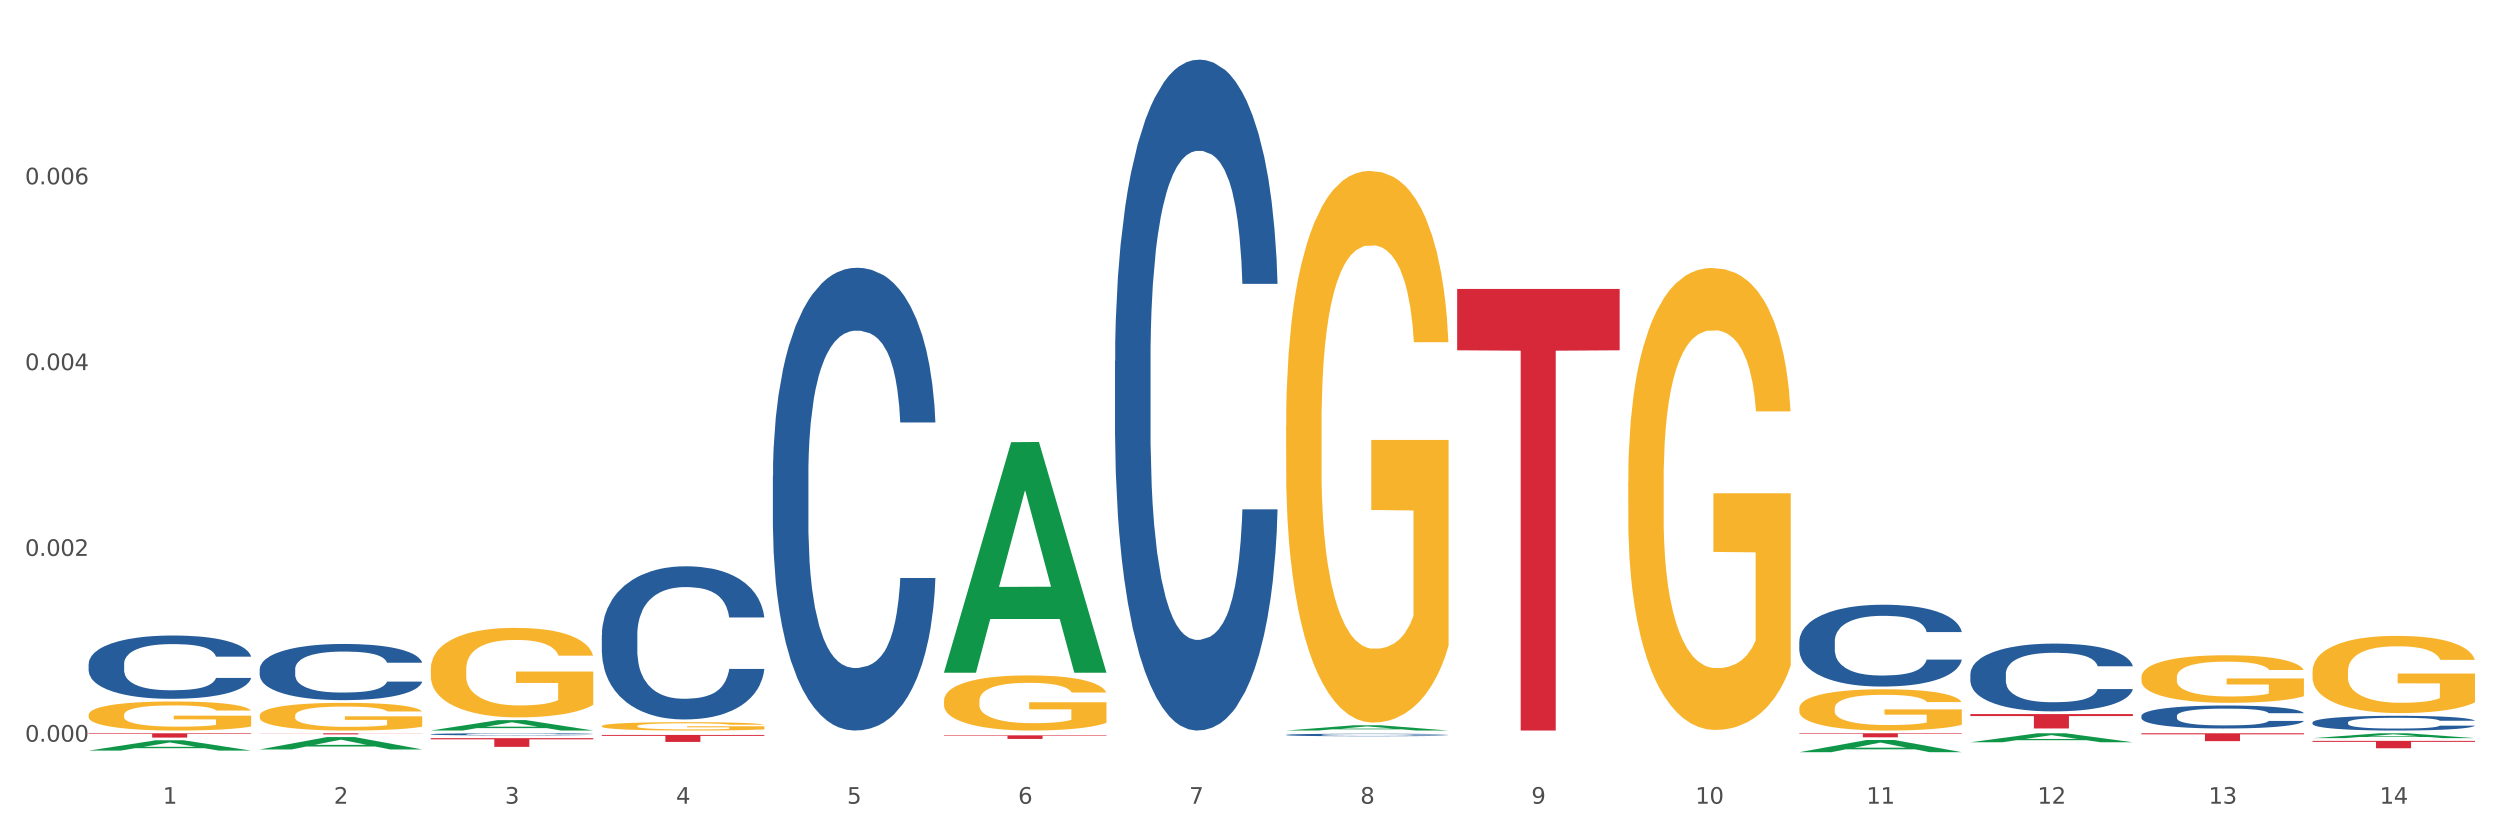 <?xml version="1.0" encoding="utf-8" standalone="no"?>
<!DOCTYPE svg PUBLIC "-//W3C//DTD SVG 1.1//EN"
  "http://www.w3.org/Graphics/SVG/1.1/DTD/svg11.dtd">
<svg xmlns:xlink="http://www.w3.org/1999/xlink" width="1080pt" height="360pt" viewBox="0 0 1080 360" xmlns="http://www.w3.org/2000/svg" version="1.1">
 <rect x="0" y="0" width="1080" height="360" fill="#333333" stroke="none"/>
 <defs>
  <style type="text/css">*{stroke-linejoin: round; stroke-linecap: butt}</style>
 </defs>
 <g id="figure_1">
  <g id="patch_1">
   <path d="M 0 360 
L 1080 360 
L 1080 0 
L 0 0 
z
" style="fill: #ffffff; stroke: #ffffff; stroke-linejoin: miter"/>
  </g>
  <g id="axes_1">
   <g id="matplotlib.axis_1">
    <g id="xtick_1">
     <g id="text_1">
      <!-- 1 -->
      <g style="fill: #4d4d4d" transform="translate(70.332 347.204) scale(0.096 -0.096)">
       <defs>
        <path id="DejaVuSans-31" d="M 794 531 
L 1825 531 
L 1825 4091 
L 703 3866 
L 703 4441 
L 1819 4666 
L 2450 4666 
L 2450 531 
L 3481 531 
L 3481 0 
L 794 0 
L 794 531 
z
" transform="scale(0.016)"/>
       </defs>
       <use xlink:href="#DejaVuSans-31"/>
      </g>
     </g>
    </g>
    <g id="xtick_2">
     <g id="text_2">
      <!-- 2 -->
      <g style="fill: #4d4d4d" transform="translate(144.233 347.204) scale(0.096 -0.096)">
       <defs>
        <path id="DejaVuSans-32" d="M 1228 531 
L 3431 531 
L 3431 0 
L 469 0 
L 469 531 
Q 828 903 1448 1529 
Q 2069 2156 2228 2338 
Q 2531 2678 2651 2914 
Q 2772 3150 2772 3378 
Q 2772 3750 2511 3984 
Q 2250 4219 1831 4219 
Q 1534 4219 1204 4116 
Q 875 4013 500 3803 
L 500 4441 
Q 881 4594 1212 4672 
Q 1544 4750 1819 4750 
Q 2544 4750 2975 4387 
Q 3406 4025 3406 3419 
Q 3406 3131 3298 2873 
Q 3191 2616 2906 2266 
Q 2828 2175 2409 1742 
Q 1991 1309 1228 531 
z
" transform="scale(0.016)"/>
       </defs>
       <use xlink:href="#DejaVuSans-32"/>
      </g>
     </g>
    </g>
    <g id="xtick_3">
     <g id="text_3">
      <!-- 3 -->
      <g style="fill: #4d4d4d" transform="translate(218.134 347.204) scale(0.096 -0.096)">
       <defs>
        <path id="DejaVuSans-33" d="M 2597 2516 
Q 3050 2419 3304 2112 
Q 3559 1806 3559 1356 
Q 3559 666 3084 287 
Q 2609 -91 1734 -91 
Q 1441 -91 1130 -33 
Q 819 25 488 141 
L 488 750 
Q 750 597 1062 519 
Q 1375 441 1716 441 
Q 2309 441 2620 675 
Q 2931 909 2931 1356 
Q 2931 1769 2642 2001 
Q 2353 2234 1838 2234 
L 1294 2234 
L 1294 2753 
L 1863 2753 
Q 2328 2753 2575 2939 
Q 2822 3125 2822 3475 
Q 2822 3834 2567 4026 
Q 2313 4219 1838 4219 
Q 1578 4219 1281 4162 
Q 984 4106 628 3988 
L 628 4550 
Q 988 4650 1302 4700 
Q 1616 4750 1894 4750 
Q 2613 4750 3031 4423 
Q 3450 4097 3450 3541 
Q 3450 3153 3228 2886 
Q 3006 2619 2597 2516 
z
" transform="scale(0.016)"/>
       </defs>
       <use xlink:href="#DejaVuSans-33"/>
      </g>
     </g>
    </g>
    <g id="xtick_4">
     <g id="text_4">
      <!-- 4 -->
      <g style="fill: #4d4d4d" transform="translate(292.034 347.204) scale(0.096 -0.096)">
       <defs>
        <path id="DejaVuSans-34" d="M 2419 4116 
L 825 1625 
L 2419 1625 
L 2419 4116 
z
M 2253 4666 
L 3047 4666 
L 3047 1625 
L 3713 1625 
L 3713 1100 
L 3047 1100 
L 3047 0 
L 2419 0 
L 2419 1100 
L 313 1100 
L 313 1709 
L 2253 4666 
z
" transform="scale(0.016)"/>
       </defs>
       <use xlink:href="#DejaVuSans-34"/>
      </g>
     </g>
    </g>
    <g id="xtick_5">
     <g id="text_5">
      <!-- 5 -->
      <g style="fill: #4d4d4d" transform="translate(365.935 347.204) scale(0.096 -0.096)">
       <defs>
        <path id="DejaVuSans-35" d="M 691 4666 
L 3169 4666 
L 3169 4134 
L 1269 4134 
L 1269 2991 
Q 1406 3038 1543 3061 
Q 1681 3084 1819 3084 
Q 2600 3084 3056 2656 
Q 3513 2228 3513 1497 
Q 3513 744 3044 326 
Q 2575 -91 1722 -91 
Q 1428 -91 1123 -41 
Q 819 9 494 109 
L 494 744 
Q 775 591 1075 516 
Q 1375 441 1709 441 
Q 2250 441 2565 725 
Q 2881 1009 2881 1497 
Q 2881 1984 2565 2268 
Q 2250 2553 1709 2553 
Q 1456 2553 1204 2497 
Q 953 2441 691 2322 
L 691 4666 
z
" transform="scale(0.016)"/>
       </defs>
       <use xlink:href="#DejaVuSans-35"/>
      </g>
     </g>
    </g>
    <g id="xtick_6">
     <g id="text_6">
      <!-- 6 -->
      <g style="fill: #4d4d4d" transform="translate(439.836 347.204) scale(0.096 -0.096)">
       <defs>
        <path id="DejaVuSans-36" d="M 2113 2584 
Q 1688 2584 1439 2293 
Q 1191 2003 1191 1497 
Q 1191 994 1439 701 
Q 1688 409 2113 409 
Q 2538 409 2786 701 
Q 3034 994 3034 1497 
Q 3034 2003 2786 2293 
Q 2538 2584 2113 2584 
z
M 3366 4563 
L 3366 3988 
Q 3128 4100 2886 4159 
Q 2644 4219 2406 4219 
Q 1781 4219 1451 3797 
Q 1122 3375 1075 2522 
Q 1259 2794 1537 2939 
Q 1816 3084 2150 3084 
Q 2853 3084 3261 2657 
Q 3669 2231 3669 1497 
Q 3669 778 3244 343 
Q 2819 -91 2113 -91 
Q 1303 -91 875 529 
Q 447 1150 447 2328 
Q 447 3434 972 4092 
Q 1497 4750 2381 4750 
Q 2619 4750 2861 4703 
Q 3103 4656 3366 4563 
z
" transform="scale(0.016)"/>
       </defs>
       <use xlink:href="#DejaVuSans-36"/>
      </g>
     </g>
    </g>
    <g id="xtick_7">
     <g id="text_7">
      <!-- 7 -->
      <g style="fill: #4d4d4d" transform="translate(513.737 347.204) scale(0.096 -0.096)">
       <defs>
        <path id="DejaVuSans-37" d="M 525 4666 
L 3525 4666 
L 3525 4397 
L 1831 0 
L 1172 0 
L 2766 4134 
L 525 4134 
L 525 4666 
z
" transform="scale(0.016)"/>
       </defs>
       <use xlink:href="#DejaVuSans-37"/>
      </g>
     </g>
    </g>
    <g id="xtick_8">
     <g id="text_8">
      <!-- 8 -->
      <g style="fill: #4d4d4d" transform="translate(587.638 347.204) scale(0.096 -0.096)">
       <defs>
        <path id="DejaVuSans-38" d="M 2034 2216 
Q 1584 2216 1326 1975 
Q 1069 1734 1069 1313 
Q 1069 891 1326 650 
Q 1584 409 2034 409 
Q 2484 409 2743 651 
Q 3003 894 3003 1313 
Q 3003 1734 2745 1975 
Q 2488 2216 2034 2216 
z
M 1403 2484 
Q 997 2584 770 2862 
Q 544 3141 544 3541 
Q 544 4100 942 4425 
Q 1341 4750 2034 4750 
Q 2731 4750 3128 4425 
Q 3525 4100 3525 3541 
Q 3525 3141 3298 2862 
Q 3072 2584 2669 2484 
Q 3125 2378 3379 2068 
Q 3634 1759 3634 1313 
Q 3634 634 3220 271 
Q 2806 -91 2034 -91 
Q 1263 -91 848 271 
Q 434 634 434 1313 
Q 434 1759 690 2068 
Q 947 2378 1403 2484 
z
M 1172 3481 
Q 1172 3119 1398 2916 
Q 1625 2713 2034 2713 
Q 2441 2713 2670 2916 
Q 2900 3119 2900 3481 
Q 2900 3844 2670 4047 
Q 2441 4250 2034 4250 
Q 1625 4250 1398 4047 
Q 1172 3844 1172 3481 
z
" transform="scale(0.016)"/>
       </defs>
       <use xlink:href="#DejaVuSans-38"/>
      </g>
     </g>
    </g>
    <g id="xtick_9">
     <g id="text_9">
      <!-- 9 -->
      <g style="fill: #4d4d4d" transform="translate(661.539 347.204) scale(0.096 -0.096)">
       <defs>
        <path id="DejaVuSans-39" d="M 703 97 
L 703 672 
Q 941 559 1184 500 
Q 1428 441 1663 441 
Q 2288 441 2617 861 
Q 2947 1281 2994 2138 
Q 2813 1869 2534 1725 
Q 2256 1581 1919 1581 
Q 1219 1581 811 2004 
Q 403 2428 403 3163 
Q 403 3881 828 4315 
Q 1253 4750 1959 4750 
Q 2769 4750 3195 4129 
Q 3622 3509 3622 2328 
Q 3622 1225 3098 567 
Q 2575 -91 1691 -91 
Q 1453 -91 1209 -44 
Q 966 3 703 97 
z
M 1959 2075 
Q 2384 2075 2632 2365 
Q 2881 2656 2881 3163 
Q 2881 3666 2632 3958 
Q 2384 4250 1959 4250 
Q 1534 4250 1286 3958 
Q 1038 3666 1038 3163 
Q 1038 2656 1286 2365 
Q 1534 2075 1959 2075 
z
" transform="scale(0.016)"/>
       </defs>
       <use xlink:href="#DejaVuSans-39"/>
      </g>
     </g>
    </g>
    <g id="xtick_10">
     <g id="text_10">
      <!-- 10 -->
      <g style="fill: #4d4d4d" transform="translate(732.386 347.204) scale(0.096 -0.096)">
       <defs>
        <path id="DejaVuSans-30" d="M 2034 4250 
Q 1547 4250 1301 3770 
Q 1056 3291 1056 2328 
Q 1056 1369 1301 889 
Q 1547 409 2034 409 
Q 2525 409 2770 889 
Q 3016 1369 3016 2328 
Q 3016 3291 2770 3770 
Q 2525 4250 2034 4250 
z
M 2034 4750 
Q 2819 4750 3233 4129 
Q 3647 3509 3647 2328 
Q 3647 1150 3233 529 
Q 2819 -91 2034 -91 
Q 1250 -91 836 529 
Q 422 1150 422 2328 
Q 422 3509 836 4129 
Q 1250 4750 2034 4750 
z
" transform="scale(0.016)"/>
       </defs>
       <use xlink:href="#DejaVuSans-31"/>
       <use xlink:href="#DejaVuSans-30" transform="translate(63.623 0)"/>
      </g>
     </g>
    </g>
    <g id="xtick_11">
     <g id="text_11">
      <!-- 11 -->
      <g style="fill: #4d4d4d" transform="translate(806.287 347.204) scale(0.096 -0.096)">
       <use xlink:href="#DejaVuSans-31"/>
       <use xlink:href="#DejaVuSans-31" transform="translate(63.623 0)"/>
      </g>
     </g>
    </g>
    <g id="xtick_12">
     <g id="text_12">
      <!-- 12 -->
      <g style="fill: #4d4d4d" transform="translate(880.187 347.204) scale(0.096 -0.096)">
       <use xlink:href="#DejaVuSans-31"/>
       <use xlink:href="#DejaVuSans-32" transform="translate(63.623 0)"/>
      </g>
     </g>
    </g>
    <g id="xtick_13">
     <g id="text_13">
      <!-- 13 -->
      <g style="fill: #4d4d4d" transform="translate(954.088 347.204) scale(0.096 -0.096)">
       <use xlink:href="#DejaVuSans-31"/>
       <use xlink:href="#DejaVuSans-33" transform="translate(63.623 0)"/>
      </g>
     </g>
    </g>
    <g id="xtick_14">
     <g id="text_14">
      <!-- 14 -->
      <g style="fill: #4d4d4d" transform="translate(1027.989 347.204) scale(0.096 -0.096)">
       <use xlink:href="#DejaVuSans-31"/>
       <use xlink:href="#DejaVuSans-34" transform="translate(63.623 0)"/>
      </g>
     </g>
    </g>
    <g id="xtick_15"/>
    <g id="xtick_16"/>
    <g id="xtick_17"/>
    <g id="xtick_18"/>
    <g id="xtick_19"/>
    <g id="xtick_20"/>
    <g id="xtick_21"/>
    <g id="xtick_22"/>
    <g id="xtick_23"/>
    <g id="xtick_24"/>
    <g id="xtick_25"/>
    <g id="xtick_26"/>
    <g id="xtick_27"/>
   </g>
   <g id="matplotlib.axis_2">
    <g id="ytick_1">
     <g id="text_15">
      <!-- 0.000 -->
      <g style="fill: #4d4d4d" transform="translate(10.8 320.408) scale(0.096 -0.096)">
       <defs>
        <path id="DejaVuSans-2e" d="M 684 794 
L 1344 794 
L 1344 0 
L 684 0 
L 684 794 
z
" transform="scale(0.016)"/>
       </defs>
       <use xlink:href="#DejaVuSans-30"/>
       <use xlink:href="#DejaVuSans-2e" transform="translate(63.623 0)"/>
       <use xlink:href="#DejaVuSans-30" transform="translate(95.41 0)"/>
       <use xlink:href="#DejaVuSans-30" transform="translate(159.033 0)"/>
       <use xlink:href="#DejaVuSans-30" transform="translate(222.656 0)"/>
      </g>
     </g>
    </g>
    <g id="ytick_2">
     <g id="text_16">
      <!-- 0.002 -->
      <g style="fill: #4d4d4d" transform="translate(10.8 240.148) scale(0.096 -0.096)">
       <use xlink:href="#DejaVuSans-30"/>
       <use xlink:href="#DejaVuSans-2e" transform="translate(63.623 0)"/>
       <use xlink:href="#DejaVuSans-30" transform="translate(95.41 0)"/>
       <use xlink:href="#DejaVuSans-30" transform="translate(159.033 0)"/>
       <use xlink:href="#DejaVuSans-32" transform="translate(222.656 0)"/>
      </g>
     </g>
    </g>
    <g id="ytick_3">
     <g id="text_17">
      <!-- 0.004 -->
      <g style="fill: #4d4d4d" transform="translate(10.8 159.889) scale(0.096 -0.096)">
       <use xlink:href="#DejaVuSans-30"/>
       <use xlink:href="#DejaVuSans-2e" transform="translate(63.623 0)"/>
       <use xlink:href="#DejaVuSans-30" transform="translate(95.41 0)"/>
       <use xlink:href="#DejaVuSans-30" transform="translate(159.033 0)"/>
       <use xlink:href="#DejaVuSans-34" transform="translate(222.656 0)"/>
      </g>
     </g>
    </g>
    <g id="ytick_4">
     <g id="text_18">
      <!-- 0.006 -->
      <g style="fill: #4d4d4d" transform="translate(10.8 79.63) scale(0.096 -0.096)">
       <use xlink:href="#DejaVuSans-30"/>
       <use xlink:href="#DejaVuSans-2e" transform="translate(63.623 0)"/>
       <use xlink:href="#DejaVuSans-30" transform="translate(95.41 0)"/>
       <use xlink:href="#DejaVuSans-30" transform="translate(159.033 0)"/>
       <use xlink:href="#DejaVuSans-36" transform="translate(222.656 0)"/>
      </g>
     </g>
    </g>
    <g id="ytick_5"/>
    <g id="ytick_6"/>
    <g id="ytick_7"/>
    <g id="ytick_8"/>
   </g>
   <g id="PolyCollection_1">
    <path d="M 38.283 324.262 
L 38.355 324.258 
L 67.306 319.805 
L 79.321 319.801 
L 108.489 324.271 
L 94.592 324.271 
L 88.296 323.23 
L 58.404 323.23 
L 58.187 323.247 
L 52.107 324.271 
L 38.283 324.271 
L 38.283 324.262 
L 62.167 322.609 
L 84.532 322.605 
L 73.458 320.754 
L 73.314 320.745 
L 73.169 320.758 
L 62.095 322.605 
L 62.167 322.609 
L 38.283 324.262 
z
" clip-path="url(#pa390597360)" style="fill: #109648"/>
    <path d="M 112.184 316.76 
L 182.39 316.76 
L 182.39 316.828 
L 154.773 316.829 
L 154.773 317.248 
L 139.634 317.248 
L 139.634 316.829 
L 112.184 316.828 
L 112.184 316.761 
L 112.184 316.76 
z
" clip-path="url(#pa390597360)" style="fill: #d62839"/>
    <path d="M 186.085 318.871 
L 256.291 318.871 
L 256.291 319.397 
L 228.674 319.401 
L 228.674 322.656 
L 213.535 322.656 
L 213.535 319.401 
L 186.085 319.397 
L 186.085 318.875 
L 186.085 318.871 
z
" clip-path="url(#pa390597360)" style="fill: #d62839"/>
    <path d="M 259.986 317.481 
L 330.191 317.481 
L 330.191 317.901 
L 302.575 317.904 
L 302.575 320.502 
L 287.436 320.502 
L 287.436 317.904 
L 259.986 317.901 
L 259.986 317.484 
L 259.986 317.481 
z
" clip-path="url(#pa390597360)" style="fill: #d62839"/>
    <path d="M 407.787 317.664 
L 477.993 317.664 
L 477.993 317.881 
L 450.377 317.882 
L 450.377 319.222 
L 435.237 319.222 
L 435.237 317.882 
L 407.787 317.881 
L 407.787 317.666 
L 407.787 317.664 
z
" clip-path="url(#pa390597360)" style="fill: #d62839"/>
    <path d="M 629.49 124.815 
L 699.696 124.815 
L 699.696 151.326 
L 672.079 151.506 
L 672.079 315.592 
L 656.94 315.592 
L 656.94 151.506 
L 629.49 151.326 
L 629.49 124.994 
L 629.49 124.815 
z
" clip-path="url(#pa390597360)" style="fill: #d62839"/>
    <path d="M 777.292 316.76 
L 847.497 316.76 
L 847.497 317.005 
L 819.881 317.006 
L 819.881 318.517 
L 804.742 318.517 
L 804.742 317.006 
L 777.292 317.005 
L 777.292 316.762 
L 777.292 316.76 
z
" clip-path="url(#pa390597360)" style="fill: #d62839"/>
    <path d="M 851.192 308.487 
L 921.398 308.487 
L 921.398 309.35 
L 893.782 309.356 
L 893.782 314.697 
L 878.643 314.697 
L 878.643 309.356 
L 851.192 309.35 
L 851.192 308.493 
L 851.192 308.487 
z
" clip-path="url(#pa390597360)" style="fill: #d62839"/>
    <path d="M 998.994 320.047 
L 1069.2 320.047 
L 1069.2 320.491 
L 1041.583 320.494 
L 1041.583 323.242 
L 1026.444 323.242 
L 1026.444 320.494 
L 998.994 320.491 
L 998.994 320.05 
L 998.994 320.047 
z
" clip-path="url(#pa390597360)" style="fill: #d62839"/>
    <path d="M 38.283 308.847 
L 38.366 308.835 
L 38.366 308.423 
L 38.532 308.067 
L 39.361 307.208 
L 40.604 306.497 
L 41.516 306.119 
L 42.427 305.81 
L 43.505 305.5 
L 44.831 305.18 
L 47.235 304.71 
L 48.727 304.469 
L 50.55 304.217 
L 53.866 303.85 
L 56.27 303.644 
L 58.756 303.472 
L 62.818 303.266 
L 65.47 303.174 
L 68.288 303.105 
L 71.687 303.06 
L 74.256 303.048 
L 79.893 303.082 
L 84.7 303.186 
L 87.021 303.266 
L 90.005 303.403 
L 91.58 303.495 
L 94.149 303.678 
L 96.802 303.919 
L 98.625 304.125 
L 101.36 304.515 
L 103.433 304.905 
L 105.339 305.386 
L 106.334 305.718 
L 107.08 306.028 
L 107.743 306.383 
L 108.406 306.944 
L 93.486 306.944 
L 92.906 306.543 
L 91.994 306.165 
L 90.668 305.798 
L 89.508 305.569 
L 87.518 305.283 
L 85.695 305.099 
L 83.788 304.962 
L 81.467 304.847 
L 79.644 304.79 
L 77.074 304.744 
L 72.018 304.756 
L 68.62 304.847 
L 66.299 304.962 
L 64.807 305.065 
L 63.481 305.18 
L 61.989 305.34 
L 60.248 305.581 
L 59.005 305.798 
L 57.762 306.073 
L 56.767 306.348 
L 55.855 306.669 
L 55.109 307.013 
L 54.529 307.368 
L 54.032 307.804 
L 53.617 308.526 
L 53.617 310.096 
L 53.783 310.451 
L 54.197 310.921 
L 54.695 311.276 
L 55.524 311.7 
L 56.27 311.987 
L 57.679 312.399 
L 59.254 312.743 
L 60.497 312.961 
L 61.74 313.144 
L 63.895 313.396 
L 66.299 313.602 
L 68.371 313.728 
L 71.189 313.843 
L 73.096 313.889 
L 74.754 313.912 
L 78.815 313.912 
L 81.716 313.877 
L 84.949 313.797 
L 87.435 313.694 
L 89.508 313.568 
L 91.828 313.362 
L 93.32 313.167 
L 93.32 310.772 
L 75.085 310.76 
L 75.085 309.168 
L 108.489 309.168 
L 108.489 313.843 
L 107.08 314.084 
L 105.505 314.301 
L 103.847 314.496 
L 101.36 314.737 
L 98.377 314.966 
L 95.724 315.127 
L 92.906 315.264 
L 89.59 315.39 
L 85.28 315.505 
L 82.628 315.551 
L 79.312 315.585 
L 75.417 315.596 
L 72.018 315.573 
L 68.703 315.516 
L 65.221 315.413 
L 61.823 315.264 
L 59.254 315.115 
L 56.684 314.932 
L 53.949 314.691 
L 51.794 314.462 
L 50.136 314.256 
L 48.312 313.992 
L 46.323 313.648 
L 44.831 313.339 
L 43.505 313.018 
L 42.096 312.605 
L 41.101 312.25 
L 40.107 311.803 
L 39.526 311.471 
L 38.863 310.955 
L 38.366 310.233 
L 38.283 308.847 
z
" clip-path="url(#pa390597360)" style="fill: #f7b32b"/>
    <path d="M 38.283 316.76 
L 108.489 316.76 
L 108.489 317.021 
L 80.872 317.023 
L 80.872 318.637 
L 65.733 318.637 
L 65.733 317.023 
L 38.283 317.021 
L 38.283 316.762 
L 38.283 316.76 
z
" clip-path="url(#pa390597360)" style="fill: #d62839"/>
    <path d="M 998.994 312.085 
L 999.077 312.079 
L 999.077 311.916 
L 999.326 311.695 
L 1000.239 311.287 
L 1001.401 310.979 
L 1003.392 310.618 
L 1004.471 310.466 
L 1005.882 310.298 
L 1008.786 310.024 
L 1012.106 309.791 
L 1014.43 309.663 
L 1016.172 309.581 
L 1020.073 309.436 
L 1022.313 309.372 
L 1024.637 309.319 
L 1026.628 309.284 
L 1029.948 309.244 
L 1032.603 309.226 
L 1035.674 309.22 
L 1038.246 309.226 
L 1041.649 309.249 
L 1046.628 309.319 
L 1048.537 309.36 
L 1051.109 309.43 
L 1053.765 309.523 
L 1055.922 309.616 
L 1058.412 309.75 
L 1060.984 309.925 
L 1063.474 310.146 
L 1065.217 310.35 
L 1066.627 310.565 
L 1067.872 310.827 
L 1068.785 311.113 
L 1069.2 311.352 
L 1054.014 311.352 
L 1053.599 311.136 
L 1052.769 310.903 
L 1051.939 310.746 
L 1051.026 310.618 
L 1049.615 310.472 
L 1048.371 310.379 
L 1046.296 310.268 
L 1044.387 310.199 
L 1042.811 310.158 
L 1040.902 310.123 
L 1036.836 310.088 
L 1033.931 310.088 
L 1032.105 310.1 
L 1029.865 310.129 
L 1027.956 310.17 
L 1025.716 310.239 
L 1023.973 310.315 
L 1022.23 310.414 
L 1021.234 310.484 
L 1019.741 310.612 
L 1018.745 310.717 
L 1017.417 310.897 
L 1016.67 311.025 
L 1015.342 311.357 
L 1014.761 311.602 
L 1014.512 311.771 
L 1014.347 311.957 
L 1014.347 312.865 
L 1014.844 313.273 
L 1015.259 313.448 
L 1015.923 313.646 
L 1017.168 313.902 
L 1018.994 314.152 
L 1020.902 314.333 
L 1022.479 314.443 
L 1023.973 314.525 
L 1025.467 314.589 
L 1027.292 314.647 
L 1028.786 314.682 
L 1031.027 314.717 
L 1033.682 314.735 
L 1035.757 314.735 
L 1039.989 314.706 
L 1041.898 314.676 
L 1043.723 314.636 
L 1045.715 314.572 
L 1047.292 314.502 
L 1048.205 314.449 
L 1049.698 314.339 
L 1050.86 314.222 
L 1051.856 314.088 
L 1052.52 313.972 
L 1053.267 313.797 
L 1053.848 313.599 
L 1054.014 313.494 
L 1069.2 313.494 
L 1068.868 313.704 
L 1068.287 313.908 
L 1067.125 314.181 
L 1066.213 314.339 
L 1064.802 314.531 
L 1063.308 314.694 
L 1061.233 314.874 
L 1059.325 315.008 
L 1057.333 315.125 
L 1055.175 315.23 
L 1051.275 315.375 
L 1049.864 315.416 
L 1046.877 315.486 
L 1044.553 315.527 
L 1041.151 315.567 
L 1037.665 315.591 
L 1034.014 315.596 
L 1030.778 315.585 
L 1027.209 315.55 
L 1024.969 315.515 
L 1022.479 315.462 
L 1019.575 315.381 
L 1016.836 315.282 
L 1014.264 315.166 
L 1011.857 315.032 
L 1009.616 314.88 
L 1006.712 314.63 
L 1004.554 314.385 
L 1002.977 314.158 
L 1001.899 313.966 
L 1000.82 313.721 
L 1000.239 313.553 
L 999.326 313.145 
L 998.994 312.766 
L 998.994 312.085 
z
" clip-path="url(#pa390597360)" style="fill: #255c99"/>
    <path d="M 851.192 291.192 
L 851.275 291.165 
L 851.275 290.416 
L 851.524 289.4 
L 852.437 287.527 
L 853.599 286.109 
L 855.591 284.45 
L 856.67 283.755 
L 858.08 282.979 
L 860.985 281.722 
L 864.304 280.652 
L 866.628 280.063 
L 868.37 279.689 
L 872.271 279.02 
L 874.511 278.726 
L 876.835 278.485 
L 878.827 278.324 
L 882.146 278.137 
L 884.802 278.057 
L 887.872 278.03 
L 890.445 278.057 
L 893.847 278.164 
L 898.826 278.485 
L 900.735 278.672 
L 903.307 278.993 
L 905.963 279.421 
L 908.121 279.849 
L 910.61 280.464 
L 913.183 281.267 
L 915.672 282.284 
L 917.415 283.22 
L 918.826 284.21 
L 920.071 285.414 
L 920.983 286.724 
L 921.398 287.821 
L 906.212 287.821 
L 905.797 286.831 
L 904.967 285.761 
L 904.137 285.039 
L 903.224 284.45 
L 901.814 283.782 
L 900.569 283.354 
L 898.494 282.845 
L 896.586 282.524 
L 895.009 282.337 
L 893.1 282.177 
L 889.034 282.016 
L 886.129 282.016 
L 884.304 282.07 
L 882.063 282.203 
L 880.154 282.391 
L 877.914 282.712 
L 876.171 283.059 
L 874.428 283.514 
L 873.433 283.835 
L 871.939 284.424 
L 870.943 284.905 
L 869.615 285.735 
L 868.868 286.323 
L 867.541 287.848 
L 866.96 288.972 
L 866.711 289.747 
L 866.545 290.603 
L 866.545 294.777 
L 867.043 296.649 
L 867.458 297.452 
L 868.122 298.362 
L 869.366 299.539 
L 871.192 300.689 
L 873.101 301.518 
L 874.677 302.027 
L 876.171 302.401 
L 877.665 302.695 
L 879.491 302.963 
L 880.984 303.123 
L 883.225 303.284 
L 885.88 303.364 
L 887.955 303.364 
L 892.187 303.23 
L 894.096 303.097 
L 895.922 302.909 
L 897.913 302.615 
L 899.49 302.294 
L 900.403 302.053 
L 901.897 301.545 
L 903.058 301.01 
L 904.054 300.395 
L 904.718 299.86 
L 905.465 299.057 
L 906.046 298.148 
L 906.212 297.666 
L 921.398 297.666 
L 921.066 298.629 
L 920.485 299.565 
L 919.324 300.823 
L 918.411 301.545 
L 917 302.428 
L 915.506 303.177 
L 913.432 304.006 
L 911.523 304.622 
L 909.531 305.157 
L 907.374 305.638 
L 903.473 306.307 
L 902.063 306.494 
L 899.075 306.815 
L 896.752 307.002 
L 893.349 307.19 
L 889.864 307.297 
L 886.212 307.323 
L 882.976 307.27 
L 879.408 307.109 
L 877.167 306.949 
L 874.677 306.708 
L 871.773 306.334 
L 869.034 305.879 
L 866.462 305.344 
L 864.055 304.729 
L 861.815 304.033 
L 858.91 302.883 
L 856.752 301.759 
L 855.176 300.716 
L 854.097 299.833 
L 853.018 298.709 
L 852.437 297.934 
L 851.524 296.061 
L 851.192 294.322 
L 851.192 291.192 
z
" clip-path="url(#pa390597360)" style="fill: #255c99"/>
    <path d="M 777.292 277.124 
L 777.375 277.092 
L 777.375 276.188 
L 777.624 274.961 
L 778.536 272.7 
L 779.698 270.989 
L 781.69 268.987 
L 782.769 268.148 
L 784.179 267.211 
L 787.084 265.694 
L 790.403 264.402 
L 792.727 263.692 
L 794.47 263.24 
L 798.37 262.432 
L 800.611 262.077 
L 802.934 261.787 
L 804.926 261.593 
L 808.245 261.367 
L 810.901 261.27 
L 813.971 261.238 
L 816.544 261.27 
L 819.946 261.399 
L 824.925 261.787 
L 826.834 262.013 
L 829.407 262.4 
L 832.062 262.917 
L 834.22 263.433 
L 836.709 264.176 
L 839.282 265.145 
L 841.771 266.372 
L 843.514 267.502 
L 844.925 268.697 
L 846.17 270.15 
L 847.082 271.732 
L 847.497 273.056 
L 832.311 273.056 
L 831.896 271.861 
L 831.066 270.569 
L 830.236 269.698 
L 829.324 268.987 
L 827.913 268.18 
L 826.668 267.663 
L 824.593 267.05 
L 822.685 266.662 
L 821.108 266.436 
L 819.199 266.243 
L 815.133 266.049 
L 812.229 266.049 
L 810.403 266.113 
L 808.162 266.275 
L 806.254 266.501 
L 804.013 266.888 
L 802.27 267.308 
L 800.528 267.857 
L 799.532 268.244 
L 798.038 268.955 
L 797.042 269.536 
L 795.714 270.537 
L 794.968 271.247 
L 793.64 273.088 
L 793.059 274.444 
L 792.81 275.381 
L 792.644 276.414 
L 792.644 281.451 
L 793.142 283.711 
L 793.557 284.68 
L 794.221 285.778 
L 795.465 287.199 
L 797.291 288.587 
L 799.2 289.588 
L 800.777 290.202 
L 802.27 290.654 
L 803.764 291.009 
L 805.59 291.332 
L 807.083 291.525 
L 809.324 291.719 
L 811.98 291.816 
L 814.054 291.816 
L 818.286 291.655 
L 820.195 291.493 
L 822.021 291.267 
L 824.012 290.912 
L 825.589 290.524 
L 826.502 290.234 
L 827.996 289.62 
L 829.158 288.975 
L 830.153 288.232 
L 830.817 287.586 
L 831.564 286.617 
L 832.145 285.52 
L 832.311 284.938 
L 847.497 284.938 
L 847.165 286.101 
L 846.585 287.231 
L 845.423 288.749 
L 844.51 289.62 
L 843.099 290.686 
L 841.605 291.59 
L 839.531 292.591 
L 837.622 293.334 
L 835.63 293.979 
L 833.473 294.561 
L 829.573 295.368 
L 828.162 295.594 
L 825.174 295.981 
L 822.851 296.207 
L 819.448 296.433 
L 815.963 296.563 
L 812.312 296.595 
L 809.075 296.53 
L 805.507 296.337 
L 803.266 296.143 
L 800.777 295.852 
L 797.872 295.4 
L 795.134 294.851 
L 792.561 294.206 
L 790.154 293.463 
L 787.914 292.623 
L 785.009 291.235 
L 782.852 289.879 
L 781.275 288.619 
L 780.196 287.554 
L 779.117 286.198 
L 778.536 285.261 
L 777.624 283.001 
L 777.292 280.902 
L 777.292 277.124 
z
" clip-path="url(#pa390597360)" style="fill: #255c99"/>
    <path d="M 555.589 317.459 
L 555.672 317.458 
L 555.672 317.43 
L 555.921 317.392 
L 556.834 317.322 
L 557.996 317.269 
L 559.987 317.207 
L 561.066 317.181 
L 562.477 317.152 
L 565.381 317.104 
L 568.701 317.064 
L 571.024 317.042 
L 572.767 317.028 
L 576.667 317.003 
L 578.908 316.992 
L 581.232 316.983 
L 583.223 316.977 
L 586.543 316.97 
L 589.198 316.967 
L 592.269 316.966 
L 594.841 316.967 
L 598.244 316.971 
L 603.223 316.983 
L 605.131 316.99 
L 607.704 317.002 
L 610.36 317.018 
L 612.517 317.034 
L 615.007 317.057 
L 617.579 317.087 
L 620.069 317.125 
L 621.812 317.161 
L 623.222 317.198 
L 624.467 317.243 
L 625.38 317.292 
L 625.795 317.333 
L 610.608 317.333 
L 610.194 317.296 
L 609.364 317.256 
L 608.534 317.229 
L 607.621 317.207 
L 606.21 317.182 
L 604.965 317.166 
L 602.891 317.146 
L 600.982 317.134 
L 599.405 317.127 
L 597.497 317.121 
L 593.43 317.115 
L 590.526 317.115 
L 588.7 317.117 
L 586.46 317.122 
L 584.551 317.129 
L 582.31 317.141 
L 580.568 317.155 
L 578.825 317.172 
L 577.829 317.184 
L 576.335 317.206 
L 575.34 317.224 
L 574.012 317.255 
L 573.265 317.277 
L 571.937 317.334 
L 571.356 317.376 
L 571.107 317.405 
L 570.941 317.437 
L 570.941 317.594 
L 571.439 317.664 
L 571.854 317.694 
L 572.518 317.728 
L 573.763 317.772 
L 575.589 317.815 
L 577.497 317.846 
L 579.074 317.866 
L 580.568 317.88 
L 582.061 317.891 
L 583.887 317.901 
L 585.381 317.907 
L 587.621 317.913 
L 590.277 317.916 
L 592.352 317.916 
L 596.584 317.911 
L 598.493 317.906 
L 600.318 317.899 
L 602.31 317.888 
L 603.887 317.876 
L 604.799 317.867 
L 606.293 317.847 
L 607.455 317.827 
L 608.451 317.804 
L 609.115 317.784 
L 609.862 317.754 
L 610.443 317.72 
L 610.608 317.702 
L 625.795 317.702 
L 625.463 317.738 
L 624.882 317.773 
L 623.72 317.82 
L 622.807 317.847 
L 621.397 317.881 
L 619.903 317.909 
L 617.828 317.94 
L 615.92 317.963 
L 613.928 317.983 
L 611.77 318.001 
L 607.87 318.026 
L 606.459 318.033 
L 603.472 318.045 
L 601.148 318.052 
L 597.746 318.059 
L 594.26 318.063 
L 590.609 318.064 
L 587.373 318.062 
L 583.804 318.056 
L 581.564 318.05 
L 579.074 318.041 
L 576.169 318.027 
L 573.431 318.01 
L 570.858 317.99 
L 568.452 317.967 
L 566.211 317.941 
L 563.307 317.898 
L 561.149 317.856 
L 559.572 317.816 
L 558.494 317.783 
L 557.415 317.741 
L 556.834 317.712 
L 555.921 317.642 
L 555.589 317.577 
L 555.589 317.459 
z
" clip-path="url(#pa390597360)" style="fill: #255c99"/>
    <path d="M 481.688 155.988 
L 481.771 155.723 
L 481.771 148.312 
L 482.02 138.253 
L 482.933 119.725 
L 484.095 105.696 
L 486.086 89.285 
L 487.165 82.403 
L 488.576 74.727 
L 491.48 62.287 
L 494.8 51.699 
L 497.123 45.876 
L 498.866 42.17 
L 502.767 35.553 
L 505.007 32.641 
L 507.331 30.259 
L 509.322 28.671 
L 512.642 26.818 
L 515.297 26.024 
L 518.368 25.759 
L 520.94 26.024 
L 524.343 27.083 
L 529.322 30.259 
L 531.231 32.112 
L 533.803 35.288 
L 536.459 39.523 
L 538.616 43.759 
L 541.106 49.846 
L 543.678 57.787 
L 546.168 67.845 
L 547.911 77.11 
L 549.321 86.903 
L 550.566 98.814 
L 551.479 111.784 
L 551.894 122.636 
L 536.708 122.636 
L 536.293 112.843 
L 535.463 102.255 
L 534.633 95.109 
L 533.72 89.285 
L 532.309 82.668 
L 531.065 78.433 
L 528.99 73.404 
L 527.081 70.228 
L 525.505 68.375 
L 523.596 66.787 
L 519.53 65.198 
L 516.625 65.198 
L 514.799 65.728 
L 512.559 67.051 
L 510.65 68.904 
L 508.41 72.08 
L 506.667 75.521 
L 504.924 80.021 
L 503.928 83.197 
L 502.435 89.021 
L 501.439 93.785 
L 500.111 101.991 
L 499.364 107.814 
L 498.036 122.901 
L 497.455 134.018 
L 497.206 141.694 
L 497.04 150.164 
L 497.04 191.456 
L 497.538 209.985 
L 497.953 217.925 
L 498.617 226.925 
L 499.862 238.571 
L 501.688 249.953 
L 503.596 258.158 
L 505.173 263.188 
L 506.667 266.893 
L 508.161 269.805 
L 509.986 272.452 
L 511.48 274.04 
L 513.721 275.628 
L 516.376 276.422 
L 518.451 276.422 
L 522.683 275.099 
L 524.592 273.775 
L 526.417 271.922 
L 528.409 269.011 
L 529.986 265.834 
L 530.899 263.452 
L 532.392 258.423 
L 533.554 253.129 
L 534.55 247.041 
L 535.214 241.748 
L 535.961 233.807 
L 536.542 224.807 
L 536.708 220.043 
L 551.894 220.043 
L 551.562 229.572 
L 550.981 238.836 
L 549.819 251.276 
L 548.906 258.423 
L 547.496 267.158 
L 546.002 274.569 
L 543.927 282.775 
L 542.019 288.863 
L 540.027 294.156 
L 537.869 298.921 
L 533.969 305.538 
L 532.558 307.391 
L 529.571 310.567 
L 527.247 312.42 
L 523.845 314.273 
L 520.359 315.332 
L 516.708 315.596 
L 513.472 315.067 
L 509.903 313.479 
L 507.663 311.891 
L 505.173 309.509 
L 502.269 305.803 
L 499.53 301.303 
L 496.958 296.009 
L 494.551 289.921 
L 492.31 283.039 
L 489.406 271.658 
L 487.248 260.541 
L 485.671 250.218 
L 484.593 241.483 
L 483.514 230.366 
L 482.933 222.69 
L 482.02 204.161 
L 481.688 186.956 
L 481.688 155.988 
z
" clip-path="url(#pa390597360)" style="fill: #255c99"/>
    <path d="M 333.886 205.499 
L 333.969 205.316 
L 333.969 200.204 
L 334.218 193.266 
L 335.131 180.485 
L 336.293 170.808 
L 338.285 159.488 
L 339.363 154.741 
L 340.774 149.446 
L 343.679 140.865 
L 346.998 133.561 
L 349.322 129.545 
L 351.064 126.988 
L 354.965 122.424 
L 357.205 120.415 
L 359.529 118.772 
L 361.521 117.677 
L 364.84 116.399 
L 367.496 115.851 
L 370.566 115.668 
L 373.139 115.851 
L 376.541 116.581 
L 381.52 118.772 
L 383.429 120.05 
L 386.001 122.241 
L 388.657 125.163 
L 390.815 128.084 
L 393.304 132.283 
L 395.877 137.761 
L 398.366 144.699 
L 400.109 151.089 
L 401.52 157.845 
L 402.764 166.061 
L 403.677 175.008 
L 404.092 182.494 
L 388.906 182.494 
L 388.491 175.738 
L 387.661 168.435 
L 386.831 163.505 
L 385.918 159.488 
L 384.508 154.924 
L 383.263 152.002 
L 381.188 148.533 
L 379.28 146.342 
L 377.703 145.064 
L 375.794 143.969 
L 371.728 142.873 
L 368.823 142.873 
L 366.998 143.238 
L 364.757 144.151 
L 362.848 145.429 
L 360.608 147.62 
L 358.865 149.994 
L 357.122 153.098 
L 356.127 155.289 
L 354.633 159.306 
L 353.637 162.592 
L 352.309 168.252 
L 351.562 172.269 
L 350.235 182.676 
L 349.654 190.345 
L 349.405 195.64 
L 349.239 201.482 
L 349.239 229.965 
L 349.737 242.746 
L 350.152 248.223 
L 350.816 254.431 
L 352.06 262.465 
L 353.886 270.316 
L 355.795 275.976 
L 357.371 279.445 
L 358.865 282.001 
L 360.359 284.01 
L 362.185 285.835 
L 363.678 286.931 
L 365.919 288.026 
L 368.574 288.574 
L 370.649 288.574 
L 374.881 287.661 
L 376.79 286.748 
L 378.616 285.47 
L 380.607 283.462 
L 382.184 281.271 
L 383.097 279.628 
L 384.591 276.159 
L 385.752 272.507 
L 386.748 268.307 
L 387.412 264.656 
L 388.159 259.178 
L 388.74 252.971 
L 388.906 249.684 
L 404.092 249.684 
L 403.76 256.257 
L 403.179 262.647 
L 402.018 271.229 
L 401.105 276.159 
L 399.694 282.184 
L 398.2 287.296 
L 396.126 292.956 
L 394.217 297.156 
L 392.225 300.807 
L 390.068 304.094 
L 386.167 308.658 
L 384.757 309.936 
L 381.769 312.127 
L 379.446 313.405 
L 376.043 314.683 
L 372.558 315.414 
L 368.906 315.596 
L 365.67 315.231 
L 362.102 314.136 
L 359.861 313.04 
L 357.371 311.397 
L 354.467 308.841 
L 351.728 305.737 
L 349.156 302.085 
L 346.749 297.886 
L 344.509 293.139 
L 341.604 285.288 
L 339.446 277.619 
L 337.87 270.498 
L 336.791 264.473 
L 335.712 256.805 
L 335.131 251.51 
L 334.218 238.729 
L 333.886 226.861 
L 333.886 205.499 
z
" clip-path="url(#pa390597360)" style="fill: #255c99"/>
    <path d="M 259.986 274.367 
L 260.069 274.307 
L 260.069 272.614 
L 260.318 270.318 
L 261.23 266.087 
L 262.392 262.884 
L 264.384 259.137 
L 265.463 257.566 
L 266.873 255.813 
L 269.778 252.973 
L 273.097 250.555 
L 275.421 249.226 
L 277.164 248.38 
L 281.064 246.869 
L 283.305 246.204 
L 285.628 245.66 
L 287.62 245.297 
L 290.939 244.874 
L 293.595 244.693 
L 296.665 244.633 
L 299.238 244.693 
L 302.64 244.935 
L 307.619 245.66 
L 309.528 246.083 
L 312.101 246.808 
L 314.756 247.775 
L 316.914 248.742 
L 319.403 250.132 
L 321.976 251.945 
L 324.465 254.242 
L 326.208 256.357 
L 327.619 258.593 
L 328.864 261.313 
L 329.776 264.274 
L 330.191 266.752 
L 315.005 266.752 
L 314.59 264.516 
L 313.76 262.099 
L 312.93 260.467 
L 312.018 259.137 
L 310.607 257.626 
L 309.362 256.659 
L 307.287 255.511 
L 305.379 254.786 
L 303.802 254.363 
L 301.893 254 
L 297.827 253.638 
L 294.923 253.638 
L 293.097 253.759 
L 290.856 254.061 
L 288.948 254.484 
L 286.707 255.209 
L 284.964 255.995 
L 283.222 257.022 
L 282.226 257.747 
L 280.732 259.077 
L 279.736 260.165 
L 278.408 262.038 
L 277.662 263.368 
L 276.334 266.813 
L 275.753 269.351 
L 275.504 271.104 
L 275.338 273.038 
L 275.338 282.466 
L 275.836 286.696 
L 276.251 288.509 
L 276.915 290.564 
L 278.159 293.223 
L 279.985 295.822 
L 281.894 297.695 
L 283.471 298.844 
L 284.964 299.69 
L 286.458 300.354 
L 288.284 300.959 
L 289.777 301.321 
L 292.018 301.684 
L 294.674 301.865 
L 296.748 301.865 
L 300.98 301.563 
L 302.889 301.261 
L 304.715 300.838 
L 306.706 300.173 
L 308.283 299.448 
L 309.196 298.904 
L 310.69 297.756 
L 311.852 296.547 
L 312.847 295.157 
L 313.511 293.948 
L 314.258 292.135 
L 314.839 290.08 
L 315.005 288.993 
L 330.191 288.993 
L 329.859 291.168 
L 329.279 293.284 
L 328.117 296.124 
L 327.204 297.756 
L 325.793 299.75 
L 324.299 301.442 
L 322.225 303.316 
L 320.316 304.706 
L 318.324 305.915 
L 316.167 307.002 
L 312.267 308.513 
L 310.856 308.936 
L 307.868 309.662 
L 305.545 310.085 
L 302.142 310.508 
L 298.657 310.749 
L 295.006 310.81 
L 291.769 310.689 
L 288.201 310.326 
L 285.96 309.964 
L 283.471 309.42 
L 280.566 308.574 
L 277.827 307.546 
L 275.255 306.338 
L 272.848 304.948 
L 270.608 303.376 
L 267.703 300.778 
L 265.546 298.239 
L 263.969 295.882 
L 262.89 293.888 
L 261.811 291.35 
L 261.23 289.597 
L 260.318 285.366 
L 259.986 281.438 
L 259.986 274.367 
z
" clip-path="url(#pa390597360)" style="fill: #255c99"/>
    <path d="M 186.085 317.186 
L 186.168 317.185 
L 186.168 317.161 
L 186.417 317.128 
L 187.33 317.067 
L 188.491 317.022 
L 190.483 316.968 
L 191.562 316.945 
L 192.973 316.92 
L 195.877 316.88 
L 199.196 316.845 
L 201.52 316.826 
L 203.263 316.814 
L 207.163 316.792 
L 209.404 316.783 
L 211.727 316.775 
L 213.719 316.77 
L 217.038 316.764 
L 219.694 316.761 
L 222.764 316.76 
L 225.337 316.761 
L 228.739 316.765 
L 233.718 316.775 
L 235.627 316.781 
L 238.2 316.792 
L 240.855 316.805 
L 243.013 316.819 
L 245.502 316.839 
L 248.075 316.865 
L 250.565 316.898 
L 252.307 316.928 
L 253.718 316.96 
L 254.963 316.999 
L 255.876 317.041 
L 256.291 317.077 
L 241.104 317.077 
L 240.689 317.045 
L 239.859 317.01 
L 239.03 316.987 
L 238.117 316.968 
L 236.706 316.946 
L 235.461 316.933 
L 233.387 316.916 
L 231.478 316.906 
L 229.901 316.9 
L 227.992 316.894 
L 223.926 316.889 
L 221.022 316.889 
L 219.196 316.891 
L 216.955 316.895 
L 215.047 316.901 
L 212.806 316.912 
L 211.063 316.923 
L 209.321 316.938 
L 208.325 316.948 
L 206.831 316.967 
L 205.835 316.983 
L 204.508 317.009 
L 203.761 317.029 
L 202.433 317.078 
L 201.852 317.114 
L 201.603 317.139 
L 201.437 317.167 
L 201.437 317.302 
L 201.935 317.362 
L 202.35 317.388 
L 203.014 317.418 
L 204.259 317.456 
L 206.084 317.493 
L 207.993 317.52 
L 209.57 317.536 
L 211.063 317.548 
L 212.557 317.558 
L 214.383 317.566 
L 215.877 317.572 
L 218.117 317.577 
L 220.773 317.579 
L 222.847 317.579 
L 227.08 317.575 
L 228.988 317.571 
L 230.814 317.565 
L 232.806 317.555 
L 234.382 317.545 
L 235.295 317.537 
L 236.789 317.521 
L 237.951 317.503 
L 238.947 317.483 
L 239.61 317.466 
L 240.357 317.44 
L 240.938 317.411 
L 241.104 317.395 
L 256.291 317.395 
L 255.959 317.426 
L 255.378 317.457 
L 254.216 317.497 
L 253.303 317.521 
L 251.892 317.549 
L 250.399 317.573 
L 248.324 317.6 
L 246.415 317.62 
L 244.424 317.637 
L 242.266 317.653 
L 238.366 317.675 
L 236.955 317.681 
L 233.967 317.691 
L 231.644 317.697 
L 228.241 317.703 
L 224.756 317.707 
L 221.105 317.707 
L 217.868 317.706 
L 214.3 317.701 
L 212.059 317.695 
L 209.57 317.688 
L 206.665 317.675 
L 203.927 317.661 
L 201.354 317.643 
L 198.947 317.624 
L 196.707 317.601 
L 193.802 317.564 
L 191.645 317.528 
L 190.068 317.494 
L 188.989 317.465 
L 187.91 317.429 
L 187.33 317.404 
L 186.417 317.343 
L 186.085 317.287 
L 186.085 317.186 
z
" clip-path="url(#pa390597360)" style="fill: #255c99"/>
    <path d="M 112.184 289.094 
L 112.267 289.072 
L 112.267 288.452 
L 112.516 287.609 
L 113.429 286.058 
L 114.59 284.883 
L 116.582 283.509 
L 117.661 282.932 
L 119.072 282.29 
L 121.976 281.248 
L 125.296 280.361 
L 127.619 279.873 
L 129.362 279.563 
L 133.262 279.009 
L 135.503 278.765 
L 137.826 278.566 
L 139.818 278.433 
L 143.137 278.277 
L 145.793 278.211 
L 148.863 278.189 
L 151.436 278.211 
L 154.838 278.3 
L 159.818 278.566 
L 161.726 278.721 
L 164.299 278.987 
L 166.954 279.341 
L 169.112 279.696 
L 171.602 280.206 
L 174.174 280.871 
L 176.664 281.713 
L 178.406 282.489 
L 179.817 283.309 
L 181.062 284.307 
L 181.975 285.393 
L 182.39 286.302 
L 167.203 286.302 
L 166.788 285.481 
L 165.959 284.595 
L 165.129 283.996 
L 164.216 283.509 
L 162.805 282.954 
L 161.56 282.6 
L 159.486 282.179 
L 157.577 281.913 
L 156 281.758 
L 154.092 281.625 
L 150.025 281.492 
L 147.121 281.492 
L 145.295 281.536 
L 143.055 281.647 
L 141.146 281.802 
L 138.905 282.068 
L 137.163 282.356 
L 135.42 282.733 
L 134.424 282.999 
L 132.93 283.486 
L 131.934 283.885 
L 130.607 284.573 
L 129.86 285.06 
L 128.532 286.324 
L 127.951 287.255 
L 127.702 287.897 
L 127.536 288.607 
L 127.536 292.065 
L 128.034 293.616 
L 128.449 294.281 
L 129.113 295.035 
L 130.358 296.01 
L 132.183 296.963 
L 134.092 297.651 
L 135.669 298.072 
L 137.163 298.382 
L 138.656 298.626 
L 140.482 298.847 
L 141.976 298.98 
L 144.216 299.113 
L 146.872 299.18 
L 148.946 299.18 
L 153.179 299.069 
L 155.087 298.958 
L 156.913 298.803 
L 158.905 298.559 
L 160.481 298.293 
L 161.394 298.094 
L 162.888 297.673 
L 164.05 297.229 
L 165.046 296.72 
L 165.71 296.276 
L 166.456 295.611 
L 167.037 294.858 
L 167.203 294.459 
L 182.39 294.459 
L 182.058 295.257 
L 181.477 296.032 
L 180.315 297.074 
L 179.402 297.673 
L 177.991 298.404 
L 176.498 299.025 
L 174.423 299.712 
L 172.514 300.222 
L 170.523 300.665 
L 168.365 301.064 
L 164.465 301.618 
L 163.054 301.773 
L 160.067 302.039 
L 157.743 302.195 
L 154.341 302.35 
L 150.855 302.438 
L 147.204 302.461 
L 143.967 302.416 
L 140.399 302.283 
L 138.158 302.15 
L 135.669 301.951 
L 132.764 301.64 
L 130.026 301.264 
L 127.453 300.82 
L 125.047 300.31 
L 122.806 299.734 
L 119.902 298.781 
L 117.744 297.85 
L 116.167 296.986 
L 115.088 296.254 
L 114.01 295.323 
L 113.429 294.68 
L 112.516 293.129 
L 112.184 291.688 
L 112.184 289.094 
z
" clip-path="url(#pa390597360)" style="fill: #255c99"/>
    <path d="M 38.283 286.828 
L 38.366 286.803 
L 38.366 286.104 
L 38.615 285.155 
L 39.528 283.407 
L 40.69 282.084 
L 42.681 280.536 
L 43.76 279.887 
L 45.171 279.163 
L 48.075 277.989 
L 51.395 276.99 
L 53.718 276.441 
L 55.461 276.092 
L 59.361 275.467 
L 61.602 275.193 
L 63.926 274.968 
L 65.917 274.818 
L 69.237 274.643 
L 71.892 274.568 
L 74.963 274.543 
L 77.535 274.568 
L 80.938 274.668 
L 85.917 274.968 
L 87.825 275.143 
L 90.398 275.442 
L 93.053 275.842 
L 95.211 276.241 
L 97.701 276.816 
L 100.273 277.565 
L 102.763 278.513 
L 104.506 279.387 
L 105.916 280.311 
L 107.161 281.435 
L 108.074 282.658 
L 108.489 283.682 
L 93.302 283.682 
L 92.888 282.758 
L 92.058 281.759 
L 91.228 281.085 
L 90.315 280.536 
L 88.904 279.912 
L 87.659 279.512 
L 85.585 279.038 
L 83.676 278.738 
L 82.099 278.563 
L 80.191 278.414 
L 76.124 278.264 
L 73.22 278.264 
L 71.394 278.314 
L 69.154 278.439 
L 67.245 278.613 
L 65.004 278.913 
L 63.262 279.238 
L 61.519 279.662 
L 60.523 279.962 
L 59.029 280.511 
L 58.034 280.96 
L 56.706 281.734 
L 55.959 282.284 
L 54.631 283.707 
L 54.05 284.756 
L 53.801 285.48 
L 53.635 286.279 
L 53.635 290.174 
L 54.133 291.922 
L 54.548 292.671 
L 55.212 293.52 
L 56.457 294.618 
L 58.283 295.692 
L 60.191 296.466 
L 61.768 296.94 
L 63.262 297.29 
L 64.755 297.565 
L 66.581 297.814 
L 68.075 297.964 
L 70.315 298.114 
L 72.971 298.189 
L 75.046 298.189 
L 79.278 298.064 
L 81.187 297.939 
L 83.012 297.764 
L 85.004 297.49 
L 86.581 297.19 
L 87.493 296.965 
L 88.987 296.491 
L 90.149 295.991 
L 91.145 295.417 
L 91.809 294.918 
L 92.556 294.169 
L 93.136 293.32 
L 93.302 292.87 
L 108.489 292.87 
L 108.157 293.769 
L 107.576 294.643 
L 106.414 295.817 
L 105.501 296.491 
L 104.091 297.315 
L 102.597 298.014 
L 100.522 298.788 
L 98.614 299.362 
L 96.622 299.862 
L 94.464 300.311 
L 90.564 300.935 
L 89.153 301.11 
L 86.166 301.41 
L 83.842 301.584 
L 80.44 301.759 
L 76.954 301.859 
L 73.303 301.884 
L 70.066 301.834 
L 66.498 301.684 
L 64.257 301.535 
L 61.768 301.31 
L 58.863 300.96 
L 56.125 300.536 
L 53.552 300.036 
L 51.146 299.462 
L 48.905 298.813 
L 46.001 297.739 
L 43.843 296.691 
L 42.266 295.717 
L 41.187 294.893 
L 40.109 293.844 
L 39.528 293.12 
L 38.615 291.372 
L 38.283 289.749 
L 38.283 286.828 
z
" clip-path="url(#pa390597360)" style="fill: #255c99"/>
    <path d="M 925.093 309.243 
L 925.176 309.234 
L 925.176 308.98 
L 925.425 308.636 
L 926.338 308.001 
L 927.5 307.52 
L 929.492 306.958 
L 930.57 306.722 
L 931.981 306.459 
L 934.886 306.033 
L 938.205 305.67 
L 940.529 305.47 
L 942.271 305.343 
L 946.172 305.117 
L 948.412 305.017 
L 950.736 304.935 
L 952.728 304.881 
L 956.047 304.817 
L 958.702 304.79 
L 961.773 304.781 
L 964.346 304.79 
L 967.748 304.826 
L 972.727 304.935 
L 974.636 304.999 
L 977.208 305.108 
L 979.864 305.253 
L 982.021 305.398 
L 984.511 305.606 
L 987.084 305.879 
L 989.573 306.223 
L 991.316 306.541 
L 992.727 306.876 
L 993.971 307.284 
L 994.884 307.729 
L 995.299 308.101 
L 980.113 308.101 
L 979.698 307.765 
L 978.868 307.402 
L 978.038 307.157 
L 977.125 306.958 
L 975.715 306.731 
L 974.47 306.586 
L 972.395 306.414 
L 970.486 306.305 
L 968.91 306.241 
L 967.001 306.187 
L 962.935 306.132 
L 960.03 306.132 
L 958.205 306.151 
L 955.964 306.196 
L 954.055 306.259 
L 951.815 306.368 
L 950.072 306.486 
L 948.329 306.64 
L 947.333 306.749 
L 945.84 306.949 
L 944.844 307.112 
L 943.516 307.393 
L 942.769 307.593 
L 941.441 308.11 
L 940.861 308.491 
L 940.612 308.754 
L 940.446 309.044 
L 940.446 310.459 
L 940.944 311.094 
L 941.359 311.366 
L 942.022 311.674 
L 943.267 312.073 
L 945.093 312.463 
L 947.002 312.744 
L 948.578 312.917 
L 950.072 313.044 
L 951.566 313.143 
L 953.391 313.234 
L 954.885 313.289 
L 957.126 313.343 
L 959.781 313.37 
L 961.856 313.37 
L 966.088 313.325 
L 967.997 313.28 
L 969.823 313.216 
L 971.814 313.116 
L 973.391 313.007 
L 974.304 312.926 
L 975.798 312.753 
L 976.959 312.572 
L 977.955 312.363 
L 978.619 312.182 
L 979.366 311.91 
L 979.947 311.602 
L 980.113 311.438 
L 995.299 311.438 
L 994.967 311.765 
L 994.386 312.082 
L 993.225 312.509 
L 992.312 312.753 
L 990.901 313.053 
L 989.407 313.307 
L 987.333 313.588 
L 985.424 313.797 
L 983.432 313.978 
L 981.275 314.141 
L 977.374 314.368 
L 975.963 314.431 
L 972.976 314.54 
L 970.652 314.604 
L 967.25 314.667 
L 963.765 314.703 
L 960.113 314.713 
L 956.877 314.694 
L 953.308 314.64 
L 951.068 314.586 
L 948.578 314.504 
L 945.674 314.377 
L 942.935 314.223 
L 940.363 314.041 
L 937.956 313.833 
L 935.715 313.597 
L 932.811 313.207 
L 930.653 312.826 
L 929.077 312.472 
L 927.998 312.173 
L 926.919 311.792 
L 926.338 311.529 
L 925.425 310.894 
L 925.093 310.305 
L 925.093 309.243 
z
" clip-path="url(#pa390597360)" style="fill: #255c99"/>
    <path d="M 998.994 290.115 
L 999.077 290.084 
L 999.077 288.988 
L 999.243 288.044 
L 1000.072 285.759 
L 1001.315 283.87 
L 1002.227 282.865 
L 1003.139 282.043 
L 1004.216 281.22 
L 1005.542 280.367 
L 1007.946 279.119 
L 1009.438 278.479 
L 1011.262 277.809 
L 1014.577 276.834 
L 1016.981 276.286 
L 1019.467 275.829 
L 1023.529 275.28 
L 1026.181 275.037 
L 1029 274.854 
L 1032.398 274.732 
L 1034.967 274.702 
L 1040.604 274.793 
L 1045.411 275.067 
L 1047.732 275.28 
L 1050.716 275.646 
L 1052.291 275.89 
L 1054.86 276.377 
L 1057.513 277.017 
L 1059.336 277.565 
L 1062.072 278.601 
L 1064.144 279.636 
L 1066.05 280.916 
L 1067.045 281.799 
L 1067.791 282.622 
L 1068.454 283.566 
L 1069.117 285.058 
L 1054.197 285.058 
L 1053.617 283.992 
L 1052.705 282.987 
L 1051.379 282.012 
L 1050.219 281.403 
L 1048.229 280.642 
L 1046.406 280.154 
L 1044.499 279.789 
L 1042.179 279.484 
L 1040.355 279.332 
L 1037.786 279.21 
L 1032.729 279.24 
L 1029.331 279.484 
L 1027.01 279.789 
L 1025.518 280.063 
L 1024.192 280.367 
L 1022.7 280.794 
L 1020.959 281.434 
L 1019.716 282.012 
L 1018.473 282.743 
L 1017.478 283.474 
L 1016.566 284.327 
L 1015.82 285.241 
L 1015.24 286.185 
L 1014.743 287.343 
L 1014.328 289.262 
L 1014.328 293.435 
L 1014.494 294.379 
L 1014.909 295.628 
L 1015.406 296.573 
L 1016.235 297.7 
L 1016.981 298.461 
L 1018.39 299.558 
L 1019.965 300.472 
L 1021.208 301.05 
L 1022.451 301.538 
L 1024.606 302.208 
L 1027.01 302.756 
L 1029.082 303.091 
L 1031.901 303.396 
L 1033.807 303.518 
L 1035.465 303.579 
L 1039.526 303.579 
L 1042.427 303.487 
L 1045.66 303.274 
L 1048.147 303 
L 1050.219 302.665 
L 1052.54 302.117 
L 1054.032 301.599 
L 1054.032 295.232 
L 1035.796 295.202 
L 1035.796 290.968 
L 1069.2 290.968 
L 1069.2 303.396 
L 1067.791 304.036 
L 1066.216 304.614 
L 1064.558 305.132 
L 1062.072 305.772 
L 1059.088 306.381 
L 1056.435 306.807 
L 1053.617 307.173 
L 1050.302 307.508 
L 1045.991 307.813 
L 1043.339 307.935 
L 1040.024 308.026 
L 1036.128 308.056 
L 1032.729 307.995 
L 1029.414 307.843 
L 1025.933 307.569 
L 1022.534 307.173 
L 1019.965 306.777 
L 1017.395 306.29 
L 1014.66 305.65 
L 1012.505 305.041 
L 1010.847 304.492 
L 1009.024 303.792 
L 1007.034 302.878 
L 1005.542 302.056 
L 1004.216 301.203 
L 1002.807 300.106 
L 1001.812 299.162 
L 1000.818 297.974 
L 1000.237 297.09 
L 999.574 295.72 
L 999.077 293.801 
L 998.994 290.115 
z
" clip-path="url(#pa390597360)" style="fill: #f7b32b"/>
    <path d="M 925.093 316.76 
L 995.299 316.76 
L 995.299 317.234 
L 967.683 317.237 
L 967.683 320.167 
L 952.543 320.167 
L 952.543 317.237 
L 925.093 317.234 
L 925.093 316.764 
L 925.093 316.76 
z
" clip-path="url(#pa390597360)" style="fill: #d62839"/>
    <path d="M 777.292 306.002 
L 777.374 305.985 
L 777.374 305.399 
L 777.54 304.894 
L 778.369 303.672 
L 779.612 302.662 
L 780.524 302.125 
L 781.436 301.685 
L 782.514 301.245 
L 783.84 300.789 
L 786.243 300.121 
L 787.735 299.779 
L 789.559 299.421 
L 792.874 298.899 
L 795.278 298.606 
L 797.765 298.362 
L 801.826 298.068 
L 804.479 297.938 
L 807.297 297.84 
L 810.695 297.775 
L 813.265 297.759 
L 818.901 297.808 
L 823.709 297.954 
L 826.03 298.068 
L 829.013 298.264 
L 830.588 298.394 
L 833.158 298.655 
L 835.81 298.997 
L 837.634 299.29 
L 840.369 299.844 
L 842.441 300.398 
L 844.348 301.082 
L 845.342 301.555 
L 846.088 301.994 
L 846.751 302.499 
L 847.415 303.298 
L 832.495 303.298 
L 831.915 302.727 
L 831.003 302.19 
L 829.677 301.669 
L 828.516 301.343 
L 826.527 300.935 
L 824.703 300.675 
L 822.797 300.479 
L 820.476 300.316 
L 818.653 300.235 
L 816.083 300.17 
L 811.027 300.186 
L 807.628 300.316 
L 805.308 300.479 
L 803.816 300.626 
L 802.489 300.789 
L 800.997 301.017 
L 799.257 301.359 
L 798.014 301.669 
L 796.77 302.059 
L 795.776 302.45 
L 794.864 302.907 
L 794.118 303.395 
L 793.538 303.9 
L 793.04 304.519 
L 792.626 305.546 
L 792.626 307.777 
L 792.792 308.282 
L 793.206 308.95 
L 793.703 309.455 
L 794.532 310.058 
L 795.278 310.465 
L 796.687 311.052 
L 798.262 311.54 
L 799.505 311.85 
L 800.749 312.11 
L 802.904 312.469 
L 805.308 312.762 
L 807.38 312.941 
L 810.198 313.104 
L 812.104 313.169 
L 813.762 313.202 
L 817.824 313.202 
L 820.725 313.153 
L 823.957 313.039 
L 826.444 312.892 
L 828.516 312.713 
L 830.837 312.42 
L 832.329 312.143 
L 832.329 308.738 
L 814.094 308.722 
L 814.094 306.458 
L 847.497 306.458 
L 847.497 313.104 
L 846.088 313.446 
L 844.513 313.756 
L 842.856 314.033 
L 840.369 314.375 
L 837.385 314.7 
L 834.733 314.929 
L 831.915 315.124 
L 828.599 315.303 
L 824.289 315.466 
L 821.636 315.531 
L 818.321 315.58 
L 814.425 315.596 
L 811.027 315.564 
L 807.711 315.482 
L 804.23 315.336 
L 800.832 315.124 
L 798.262 314.912 
L 795.693 314.652 
L 792.957 314.309 
L 790.802 313.984 
L 789.145 313.69 
L 787.321 313.316 
L 785.332 312.827 
L 783.84 312.387 
L 782.514 311.931 
L 781.104 311.345 
L 780.11 310.84 
L 779.115 310.204 
L 778.535 309.732 
L 777.872 308.999 
L 777.374 307.973 
L 777.292 306.002 
z
" clip-path="url(#pa390597360)" style="fill: #f7b32b"/>
    <path d="M 777.292 324.94 
L 777.364 324.935 
L 806.315 319.686 
L 818.329 319.681 
L 847.497 324.95 
L 833.601 324.95 
L 827.304 323.723 
L 797.412 323.723 
L 797.195 323.743 
L 791.116 324.95 
L 777.292 324.95 
L 777.292 324.94 
L 801.176 322.991 
L 823.541 322.986 
L 812.467 320.804 
L 812.322 320.794 
L 812.177 320.809 
L 801.104 322.986 
L 801.176 322.991 
L 777.292 324.94 
z
" clip-path="url(#pa390597360)" style="fill: #109648"/>
    <path d="M 851.192 320.654 
L 851.265 320.651 
L 880.216 316.764 
L 892.23 316.76 
L 921.398 320.662 
L 907.502 320.662 
L 901.205 319.753 
L 871.313 319.753 
L 871.096 319.768 
L 865.016 320.662 
L 851.192 320.662 
L 851.192 320.654 
L 875.077 319.211 
L 897.441 319.207 
L 886.368 317.592 
L 886.223 317.585 
L 886.078 317.596 
L 875.005 319.207 
L 875.077 319.211 
L 851.192 320.654 
z
" clip-path="url(#pa390597360)" style="fill: #109648"/>
    <path d="M 998.994 318.879 
L 999.067 318.877 
L 1028.017 316.762 
L 1040.032 316.76 
L 1069.2 318.883 
L 1055.304 318.883 
L 1049.007 318.389 
L 1019.115 318.389 
L 1018.898 318.397 
L 1012.818 318.883 
L 998.994 318.883 
L 998.994 318.879 
L 1022.879 318.094 
L 1045.243 318.092 
L 1034.169 317.213 
L 1034.025 317.209 
L 1033.88 317.215 
L 1022.806 318.092 
L 1022.879 318.094 
L 998.994 318.879 
z
" clip-path="url(#pa390597360)" style="fill: #109648"/>
    <path d="M 925.093 292.565 
L 925.176 292.547 
L 925.176 291.871 
L 925.342 291.289 
L 926.171 289.882 
L 927.414 288.719 
L 928.326 288.1 
L 929.238 287.593 
L 930.315 287.086 
L 931.641 286.561 
L 934.045 285.792 
L 935.537 285.398 
L 937.361 284.985 
L 940.676 284.384 
L 943.08 284.047 
L 945.567 283.765 
L 949.628 283.427 
L 952.28 283.277 
L 955.099 283.165 
L 958.497 283.09 
L 961.067 283.071 
L 966.703 283.127 
L 971.51 283.296 
L 973.831 283.427 
L 976.815 283.653 
L 978.39 283.803 
L 980.96 284.103 
L 983.612 284.497 
L 985.436 284.835 
L 988.171 285.473 
L 990.243 286.111 
L 992.149 286.899 
L 993.144 287.443 
L 993.89 287.949 
L 994.553 288.531 
L 995.216 289.451 
L 980.296 289.451 
L 979.716 288.794 
L 978.805 288.175 
L 977.478 287.574 
L 976.318 287.199 
L 974.329 286.73 
L 972.505 286.43 
L 970.599 286.204 
L 968.278 286.017 
L 966.454 285.923 
L 963.885 285.848 
L 958.829 285.867 
L 955.43 286.017 
L 953.109 286.204 
L 951.617 286.373 
L 950.291 286.561 
L 948.799 286.824 
L 947.059 287.218 
L 945.815 287.574 
L 944.572 288.025 
L 943.577 288.475 
L 942.665 289 
L 941.92 289.563 
L 941.339 290.145 
L 940.842 290.858 
L 940.428 292.04 
L 940.428 294.611 
L 940.593 295.192 
L 941.008 295.962 
L 941.505 296.543 
L 942.334 297.237 
L 943.08 297.707 
L 944.489 298.382 
L 946.064 298.945 
L 947.307 299.301 
L 948.551 299.602 
L 950.706 300.014 
L 953.109 300.352 
L 955.182 300.559 
L 958 300.746 
L 959.906 300.821 
L 961.564 300.859 
L 965.625 300.859 
L 968.526 300.803 
L 971.759 300.671 
L 974.246 300.502 
L 976.318 300.296 
L 978.639 299.958 
L 980.131 299.639 
L 980.131 295.718 
L 961.895 295.699 
L 961.895 293.091 
L 995.299 293.091 
L 995.299 300.746 
L 993.89 301.14 
L 992.315 301.497 
L 990.657 301.816 
L 988.171 302.21 
L 985.187 302.585 
L 982.534 302.848 
L 979.716 303.073 
L 976.401 303.279 
L 972.091 303.467 
L 969.438 303.542 
L 966.123 303.598 
L 962.227 303.617 
L 958.829 303.58 
L 955.513 303.486 
L 952.032 303.317 
L 948.633 303.073 
L 946.064 302.829 
L 943.494 302.529 
L 940.759 302.135 
L 938.604 301.759 
L 936.946 301.422 
L 935.123 300.99 
L 933.133 300.427 
L 931.641 299.921 
L 930.315 299.395 
L 928.906 298.72 
L 927.912 298.138 
L 926.917 297.406 
L 926.337 296.862 
L 925.674 296.018 
L 925.176 294.836 
L 925.093 292.565 
z
" clip-path="url(#pa390597360)" style="fill: #f7b32b"/>
    <path d="M 186.085 315.588 
L 186.157 315.584 
L 215.108 311.086 
L 227.123 311.082 
L 256.291 315.596 
L 242.394 315.596 
L 236.097 314.545 
L 206.206 314.545 
L 205.988 314.562 
L 199.909 315.596 
L 186.085 315.596 
L 186.085 315.588 
L 209.969 313.918 
L 232.334 313.914 
L 221.26 312.044 
L 221.115 312.036 
L 220.97 312.048 
L 209.897 313.914 
L 209.969 313.918 
L 186.085 315.588 
z
" clip-path="url(#pa390597360)" style="fill: #109648"/>
    <path d="M 112.184 323.752 
L 112.256 323.747 
L 141.207 318.417 
L 153.222 318.412 
L 182.39 323.762 
L 168.493 323.762 
L 162.196 322.516 
L 132.305 322.516 
L 132.088 322.536 
L 126.008 323.762 
L 112.184 323.762 
L 112.184 323.752 
L 136.068 321.773 
L 158.433 321.768 
L 147.359 319.552 
L 147.214 319.542 
L 147.07 319.557 
L 135.996 321.768 
L 136.068 321.773 
L 112.184 323.752 
z
" clip-path="url(#pa390597360)" style="fill: #109648"/>
    <path d="M 555.589 315.592 
L 555.661 315.59 
L 584.612 313.326 
L 596.627 313.324 
L 625.795 315.596 
L 611.898 315.596 
L 605.602 315.067 
L 575.71 315.067 
L 575.493 315.076 
L 569.413 315.596 
L 555.589 315.596 
L 555.589 315.592 
L 579.473 314.751 
L 601.838 314.749 
L 590.764 313.808 
L 590.62 313.804 
L 590.475 313.81 
L 579.401 314.749 
L 579.473 314.751 
L 555.589 315.592 
z
" clip-path="url(#pa390597360)" style="fill: #109648"/>
    <path d="M 112.184 309.157 
L 112.267 309.146 
L 112.267 308.752 
L 112.433 308.413 
L 113.261 307.593 
L 114.505 306.915 
L 115.416 306.555 
L 116.328 306.259 
L 117.406 305.964 
L 118.732 305.658 
L 121.136 305.21 
L 122.628 304.98 
L 124.451 304.74 
L 127.767 304.39 
L 130.17 304.193 
L 132.657 304.029 
L 136.719 303.832 
L 139.371 303.745 
L 142.189 303.679 
L 145.588 303.635 
L 148.157 303.625 
L 153.793 303.657 
L 158.601 303.756 
L 160.922 303.832 
L 163.906 303.963 
L 165.481 304.051 
L 168.05 304.226 
L 170.703 304.455 
L 172.526 304.652 
L 175.261 305.024 
L 177.334 305.396 
L 179.24 305.855 
L 180.235 306.172 
L 180.981 306.467 
L 181.644 306.806 
L 182.307 307.342 
L 167.387 307.342 
L 166.807 306.959 
L 165.895 306.598 
L 164.569 306.248 
L 163.408 306.03 
L 161.419 305.756 
L 159.596 305.582 
L 157.689 305.45 
L 155.368 305.341 
L 153.545 305.286 
L 150.975 305.243 
L 145.919 305.254 
L 142.521 305.341 
L 140.2 305.45 
L 138.708 305.549 
L 137.382 305.658 
L 135.89 305.811 
L 134.149 306.041 
L 132.906 306.248 
L 131.662 306.511 
L 130.668 306.773 
L 129.756 307.079 
L 129.01 307.407 
L 128.43 307.746 
L 127.933 308.162 
L 127.518 308.851 
L 127.518 310.348 
L 127.684 310.687 
L 128.098 311.136 
L 128.596 311.475 
L 129.424 311.879 
L 130.17 312.152 
L 131.58 312.546 
L 133.154 312.874 
L 134.398 313.082 
L 135.641 313.257 
L 137.796 313.497 
L 140.2 313.694 
L 142.272 313.814 
L 145.09 313.924 
L 146.997 313.967 
L 148.654 313.989 
L 152.716 313.989 
L 155.617 313.956 
L 158.85 313.88 
L 161.336 313.781 
L 163.408 313.661 
L 165.729 313.464 
L 167.221 313.279 
L 167.221 310.994 
L 148.986 310.983 
L 148.986 309.463 
L 182.39 309.463 
L 182.39 313.924 
L 180.981 314.153 
L 179.406 314.361 
L 177.748 314.547 
L 175.261 314.776 
L 172.277 314.995 
L 169.625 315.148 
L 166.807 315.279 
L 163.491 315.4 
L 159.181 315.509 
L 156.529 315.553 
L 153.213 315.585 
L 149.318 315.596 
L 145.919 315.575 
L 142.604 315.52 
L 139.122 315.421 
L 135.724 315.279 
L 133.154 315.137 
L 130.585 314.962 
L 127.85 314.733 
L 125.695 314.514 
L 124.037 314.317 
L 122.213 314.066 
L 120.224 313.738 
L 118.732 313.443 
L 117.406 313.136 
L 115.997 312.743 
L 115.002 312.404 
L 114.007 311.978 
L 113.427 311.66 
L 112.764 311.168 
L 112.267 310.48 
L 112.184 309.157 
z
" clip-path="url(#pa390597360)" style="fill: #f7b32b"/>
    <path d="M 186.085 289.115 
L 186.168 289.079 
L 186.168 287.808 
L 186.333 286.713 
L 187.162 284.064 
L 188.406 281.874 
L 189.317 280.709 
L 190.229 279.755 
L 191.307 278.801 
L 192.633 277.812 
L 195.037 276.364 
L 196.529 275.623 
L 198.352 274.846 
L 201.668 273.715 
L 204.071 273.08 
L 206.558 272.55 
L 210.619 271.914 
L 213.272 271.632 
L 216.09 271.42 
L 219.488 271.278 
L 222.058 271.243 
L 227.694 271.349 
L 232.502 271.667 
L 234.823 271.914 
L 237.807 272.338 
L 239.381 272.621 
L 241.951 273.186 
L 244.603 273.927 
L 246.427 274.563 
L 249.162 275.764 
L 251.234 276.965 
L 253.141 278.448 
L 254.135 279.473 
L 254.881 280.426 
L 255.545 281.521 
L 256.208 283.252 
L 241.288 283.252 
L 240.708 282.016 
L 239.796 280.85 
L 238.47 279.72 
L 237.309 279.013 
L 235.32 278.13 
L 233.496 277.565 
L 231.59 277.141 
L 229.269 276.788 
L 227.446 276.612 
L 224.876 276.47 
L 219.82 276.506 
L 216.422 276.788 
L 214.101 277.141 
L 212.609 277.459 
L 211.283 277.812 
L 209.791 278.307 
L 208.05 279.049 
L 206.807 279.72 
L 205.563 280.567 
L 204.569 281.415 
L 203.657 282.404 
L 202.911 283.464 
L 202.331 284.559 
L 201.833 285.901 
L 201.419 288.126 
L 201.419 292.965 
L 201.585 294.059 
L 201.999 295.508 
L 202.496 296.602 
L 203.325 297.909 
L 204.071 298.792 
L 205.48 300.064 
L 207.055 301.123 
L 208.299 301.794 
L 209.542 302.36 
L 211.697 303.137 
L 214.101 303.772 
L 216.173 304.161 
L 218.991 304.514 
L 220.898 304.655 
L 222.555 304.726 
L 226.617 304.726 
L 229.518 304.62 
L 232.75 304.373 
L 235.237 304.055 
L 237.309 303.666 
L 239.63 303.031 
L 241.122 302.43 
L 241.122 295.048 
L 222.887 295.013 
L 222.887 290.104 
L 256.291 290.104 
L 256.291 304.514 
L 254.881 305.256 
L 253.307 305.927 
L 251.649 306.527 
L 249.162 307.269 
L 246.178 307.975 
L 243.526 308.47 
L 240.708 308.894 
L 237.392 309.282 
L 233.082 309.635 
L 230.43 309.777 
L 227.114 309.883 
L 223.218 309.918 
L 219.82 309.847 
L 216.504 309.671 
L 213.023 309.353 
L 209.625 308.894 
L 207.055 308.435 
L 204.486 307.869 
L 201.75 307.128 
L 199.595 306.421 
L 197.938 305.786 
L 196.114 304.973 
L 194.125 303.914 
L 192.633 302.96 
L 191.307 301.971 
L 189.898 300.7 
L 188.903 299.605 
L 187.908 298.227 
L 187.328 297.203 
L 186.665 295.614 
L 186.168 293.388 
L 186.085 289.115 
z
" clip-path="url(#pa390597360)" style="fill: #f7b32b"/>
    <path d="M 259.986 313.648 
L 260.068 313.645 
L 260.068 313.525 
L 260.234 313.423 
L 261.063 313.175 
L 262.306 312.97 
L 263.218 312.86 
L 264.13 312.771 
L 265.208 312.682 
L 266.534 312.589 
L 268.937 312.454 
L 270.429 312.384 
L 272.253 312.311 
L 275.568 312.205 
L 277.972 312.146 
L 280.459 312.096 
L 284.52 312.037 
L 287.173 312.01 
L 289.991 311.99 
L 293.389 311.977 
L 295.959 311.974 
L 301.595 311.984 
L 306.403 312.014 
L 308.724 312.037 
L 311.707 312.076 
L 313.282 312.103 
L 315.852 312.156 
L 318.504 312.225 
L 320.328 312.285 
L 323.063 312.397 
L 325.135 312.51 
L 327.042 312.649 
L 328.036 312.745 
L 328.782 312.834 
L 329.445 312.937 
L 330.109 313.099 
L 315.189 313.099 
L 314.609 312.983 
L 313.697 312.874 
L 312.371 312.768 
L 311.21 312.702 
L 309.221 312.619 
L 307.397 312.566 
L 305.491 312.526 
L 303.17 312.493 
L 301.347 312.477 
L 298.777 312.464 
L 293.721 312.467 
L 290.322 312.493 
L 288.002 312.526 
L 286.51 312.556 
L 285.183 312.589 
L 283.691 312.636 
L 281.951 312.705 
L 280.707 312.768 
L 279.464 312.847 
L 278.47 312.927 
L 277.558 313.019 
L 276.812 313.119 
L 276.232 313.221 
L 275.734 313.347 
L 275.32 313.555 
L 275.32 314.008 
L 275.486 314.111 
L 275.9 314.247 
L 276.397 314.349 
L 277.226 314.472 
L 277.972 314.554 
L 279.381 314.673 
L 280.956 314.773 
L 282.199 314.836 
L 283.443 314.888 
L 285.598 314.961 
L 288.002 315.021 
L 290.074 315.057 
L 292.892 315.09 
L 294.798 315.103 
L 296.456 315.11 
L 300.518 315.11 
L 303.419 315.1 
L 306.651 315.077 
L 309.138 315.047 
L 311.21 315.011 
L 313.531 314.951 
L 315.023 314.895 
L 315.023 314.204 
L 296.788 314.2 
L 296.788 313.74 
L 330.191 313.74 
L 330.191 315.09 
L 328.782 315.16 
L 327.207 315.223 
L 325.55 315.279 
L 323.063 315.348 
L 320.079 315.414 
L 317.427 315.461 
L 314.609 315.5 
L 311.293 315.537 
L 306.983 315.57 
L 304.33 315.583 
L 301.015 315.593 
L 297.119 315.596 
L 293.721 315.59 
L 290.405 315.573 
L 286.924 315.543 
L 283.526 315.5 
L 280.956 315.457 
L 278.387 315.405 
L 275.651 315.335 
L 273.496 315.269 
L 271.839 315.209 
L 270.015 315.133 
L 268.026 315.034 
L 266.534 314.945 
L 265.208 314.852 
L 263.798 314.733 
L 262.804 314.63 
L 261.809 314.501 
L 261.229 314.405 
L 260.566 314.257 
L 260.068 314.048 
L 259.986 313.648 
z
" clip-path="url(#pa390597360)" style="fill: #f7b32b"/>
    <path d="M 407.787 302.784 
L 407.87 302.762 
L 407.87 301.979 
L 408.036 301.305 
L 408.865 299.673 
L 410.108 298.324 
L 411.02 297.607 
L 411.932 297.019 
L 413.009 296.432 
L 414.335 295.823 
L 416.739 294.931 
L 418.231 294.474 
L 420.055 293.996 
L 423.37 293.299 
L 425.774 292.908 
L 428.261 292.582 
L 432.322 292.19 
L 434.974 292.016 
L 437.793 291.885 
L 441.191 291.798 
L 443.761 291.777 
L 449.397 291.842 
L 454.204 292.038 
L 456.525 292.19 
L 459.509 292.451 
L 461.084 292.625 
L 463.654 292.973 
L 466.306 293.43 
L 468.129 293.822 
L 470.865 294.561 
L 472.937 295.301 
L 474.843 296.214 
L 475.838 296.845 
L 476.584 297.433 
L 477.247 298.107 
L 477.91 299.173 
L 462.99 299.173 
L 462.41 298.411 
L 461.498 297.694 
L 460.172 296.997 
L 459.012 296.562 
L 457.023 296.019 
L 455.199 295.671 
L 453.293 295.409 
L 450.972 295.192 
L 449.148 295.083 
L 446.579 294.996 
L 441.523 295.018 
L 438.124 295.192 
L 435.803 295.409 
L 434.311 295.605 
L 432.985 295.823 
L 431.493 296.127 
L 429.753 296.584 
L 428.509 296.997 
L 427.266 297.52 
L 426.271 298.042 
L 425.359 298.651 
L 424.613 299.303 
L 424.033 299.978 
L 423.536 300.804 
L 423.122 302.175 
L 423.122 305.155 
L 423.287 305.829 
L 423.702 306.721 
L 424.199 307.395 
L 425.028 308.2 
L 425.774 308.744 
L 427.183 309.527 
L 428.758 310.18 
L 430.001 310.593 
L 431.244 310.941 
L 433.4 311.42 
L 435.803 311.811 
L 437.876 312.051 
L 440.694 312.268 
L 442.6 312.355 
L 444.258 312.399 
L 448.319 312.399 
L 451.22 312.333 
L 454.453 312.181 
L 456.94 311.985 
L 459.012 311.746 
L 461.333 311.355 
L 462.825 310.985 
L 462.825 306.438 
L 444.589 306.417 
L 444.589 303.393 
L 477.993 303.393 
L 477.993 312.268 
L 476.584 312.725 
L 475.009 313.138 
L 473.351 313.508 
L 470.865 313.965 
L 467.881 314.4 
L 465.228 314.705 
L 462.41 314.966 
L 459.095 315.205 
L 454.785 315.422 
L 452.132 315.509 
L 448.817 315.575 
L 444.921 315.596 
L 441.523 315.553 
L 438.207 315.444 
L 434.726 315.248 
L 431.327 314.966 
L 428.758 314.683 
L 426.188 314.335 
L 423.453 313.878 
L 421.298 313.443 
L 419.64 313.051 
L 417.817 312.551 
L 415.827 311.898 
L 414.335 311.311 
L 413.009 310.702 
L 411.6 309.919 
L 410.605 309.244 
L 409.611 308.396 
L 409.031 307.765 
L 408.368 306.786 
L 407.87 305.416 
L 407.787 302.784 
z
" clip-path="url(#pa390597360)" style="fill: #f7b32b"/>
    <path d="M 555.589 183.962 
L 555.672 183.745 
L 555.672 175.909 
L 555.838 169.162 
L 556.667 152.838 
L 557.91 139.343 
L 558.822 132.161 
L 559.733 126.284 
L 560.811 120.408 
L 562.137 114.313 
L 564.541 105.39 
L 566.033 100.819 
L 567.856 96.031 
L 571.172 89.066 
L 573.576 85.148 
L 576.062 81.883 
L 580.124 77.965 
L 582.776 76.224 
L 585.594 74.918 
L 588.993 74.048 
L 591.562 73.83 
L 597.199 74.483 
L 602.006 76.442 
L 604.327 77.965 
L 607.311 80.577 
L 608.886 82.318 
L 611.455 85.801 
L 614.108 90.372 
L 615.931 94.289 
L 618.667 101.689 
L 620.739 109.09 
L 622.645 118.231 
L 623.64 124.543 
L 624.386 130.42 
L 625.049 137.167 
L 625.712 147.832 
L 610.792 147.832 
L 610.212 140.214 
L 609.3 133.032 
L 607.974 126.067 
L 606.814 121.714 
L 604.824 116.272 
L 603.001 112.79 
L 601.094 110.178 
L 598.773 108.001 
L 596.95 106.913 
L 594.38 106.043 
L 589.324 106.26 
L 585.926 108.001 
L 583.605 110.178 
L 582.113 112.137 
L 580.787 114.313 
L 579.295 117.361 
L 577.554 121.931 
L 576.311 126.067 
L 575.068 131.29 
L 574.073 136.514 
L 573.161 142.608 
L 572.415 149.138 
L 571.835 155.885 
L 571.338 164.156 
L 570.923 177.868 
L 570.923 207.687 
L 571.089 214.434 
L 571.503 223.358 
L 572.001 230.105 
L 572.83 238.158 
L 573.576 243.599 
L 574.985 251.435 
L 576.56 257.964 
L 577.803 262.1 
L 579.046 265.582 
L 581.201 270.371 
L 583.605 274.288 
L 585.677 276.683 
L 588.495 278.859 
L 590.402 279.73 
L 592.06 280.165 
L 596.121 280.165 
L 599.022 279.512 
L 602.255 277.988 
L 604.741 276.03 
L 606.814 273.635 
L 609.134 269.718 
L 610.626 266.018 
L 610.626 220.528 
L 592.391 220.31 
L 592.391 190.057 
L 625.795 190.057 
L 625.795 278.859 
L 624.386 283.43 
L 622.811 287.565 
L 621.153 291.265 
L 618.667 295.836 
L 615.683 300.189 
L 613.03 303.236 
L 610.212 305.848 
L 606.896 308.242 
L 602.586 310.419 
L 599.934 311.289 
L 596.618 311.942 
L 592.723 312.16 
L 589.324 311.725 
L 586.009 310.636 
L 582.527 308.678 
L 579.129 305.848 
L 576.56 303.019 
L 573.99 299.536 
L 571.255 294.965 
L 569.1 290.612 
L 567.442 286.695 
L 565.618 281.689 
L 563.629 275.159 
L 562.137 269.282 
L 560.811 263.188 
L 559.402 255.353 
L 558.407 248.605 
L 557.413 240.117 
L 556.832 233.805 
L 556.169 224.011 
L 555.672 210.298 
L 555.589 183.962 
z
" clip-path="url(#pa390597360)" style="fill: #f7b32b"/>
    <path d="M 703.391 207.987 
L 703.474 207.805 
L 703.474 201.243 
L 703.639 195.592 
L 704.468 181.921 
L 705.712 170.62 
L 706.623 164.605 
L 707.535 159.683 
L 708.613 154.762 
L 709.939 149.658 
L 712.343 142.184 
L 713.835 138.357 
L 715.658 134.346 
L 718.974 128.513 
L 721.377 125.232 
L 723.864 122.498 
L 727.925 119.217 
L 730.578 117.759 
L 733.396 116.665 
L 736.794 115.936 
L 739.364 115.754 
L 745 116.301 
L 749.808 117.941 
L 752.129 119.217 
L 755.113 121.405 
L 756.687 122.863 
L 759.257 125.779 
L 761.909 129.607 
L 763.733 132.888 
L 766.468 139.086 
L 768.54 145.283 
L 770.447 152.939 
L 771.441 158.225 
L 772.187 163.147 
L 772.851 168.797 
L 773.514 177.729 
L 758.594 177.729 
L 758.014 171.349 
L 757.102 165.334 
L 755.776 159.501 
L 754.615 155.855 
L 752.626 151.298 
L 750.802 148.382 
L 748.896 146.195 
L 746.575 144.372 
L 744.752 143.46 
L 742.182 142.731 
L 737.126 142.914 
L 733.728 144.372 
L 731.407 146.195 
L 729.915 147.835 
L 728.589 149.658 
L 727.097 152.21 
L 725.356 156.038 
L 724.113 159.501 
L 722.869 163.876 
L 721.875 168.25 
L 720.963 173.354 
L 720.217 178.823 
L 719.637 184.473 
L 719.139 191.4 
L 718.725 202.884 
L 718.725 227.856 
L 718.891 233.506 
L 719.305 240.98 
L 719.802 246.631 
L 720.631 253.375 
L 721.377 257.932 
L 722.786 264.494 
L 724.361 269.962 
L 725.605 273.426 
L 726.848 276.342 
L 729.003 280.352 
L 731.407 283.633 
L 733.479 285.638 
L 736.297 287.461 
L 738.204 288.19 
L 739.861 288.555 
L 743.923 288.555 
L 746.824 288.008 
L 750.056 286.732 
L 752.543 285.092 
L 754.615 283.087 
L 756.936 279.805 
L 758.428 276.707 
L 758.428 238.61 
L 740.193 238.428 
L 740.193 213.091 
L 773.597 213.091 
L 773.597 287.461 
L 772.187 291.289 
L 770.613 294.752 
L 768.955 297.851 
L 766.468 301.679 
L 763.484 305.325 
L 760.832 307.877 
L 758.014 310.064 
L 754.698 312.069 
L 750.388 313.892 
L 747.736 314.621 
L 744.42 315.168 
L 740.524 315.35 
L 737.126 314.985 
L 733.811 314.074 
L 730.329 312.434 
L 726.931 310.064 
L 724.361 307.694 
L 721.792 304.778 
L 719.057 300.95 
L 716.901 297.304 
L 715.244 294.023 
L 713.42 289.831 
L 711.431 284.362 
L 709.939 279.441 
L 708.613 274.337 
L 707.204 267.775 
L 706.209 262.124 
L 705.214 255.015 
L 704.634 249.729 
L 703.971 241.527 
L 703.474 230.043 
L 703.391 207.987 
z
" clip-path="url(#pa390597360)" style="fill: #f7b32b"/>
    <path d="M 407.787 290.426 
L 407.86 290.332 
L 436.811 191.02 
L 448.825 190.927 
L 477.993 290.613 
L 464.097 290.613 
L 457.8 267.399 
L 427.908 267.399 
L 427.691 267.774 
L 421.611 290.613 
L 407.787 290.613 
L 407.787 290.426 
L 431.672 253.546 
L 454.036 253.453 
L 442.963 212.174 
L 442.818 211.987 
L 442.673 212.268 
L 431.599 253.453 
L 431.672 253.546 
L 407.787 290.426 
z
" clip-path="url(#pa390597360)" style="fill: #109648"/>
   </g>
  </g>
 </g>
 <defs>
  <clipPath id="pa390597360">
   <rect x="38.283" y="10.8" width="1030.917" height="329.109"/>
  </clipPath>
 </defs>
</svg>
